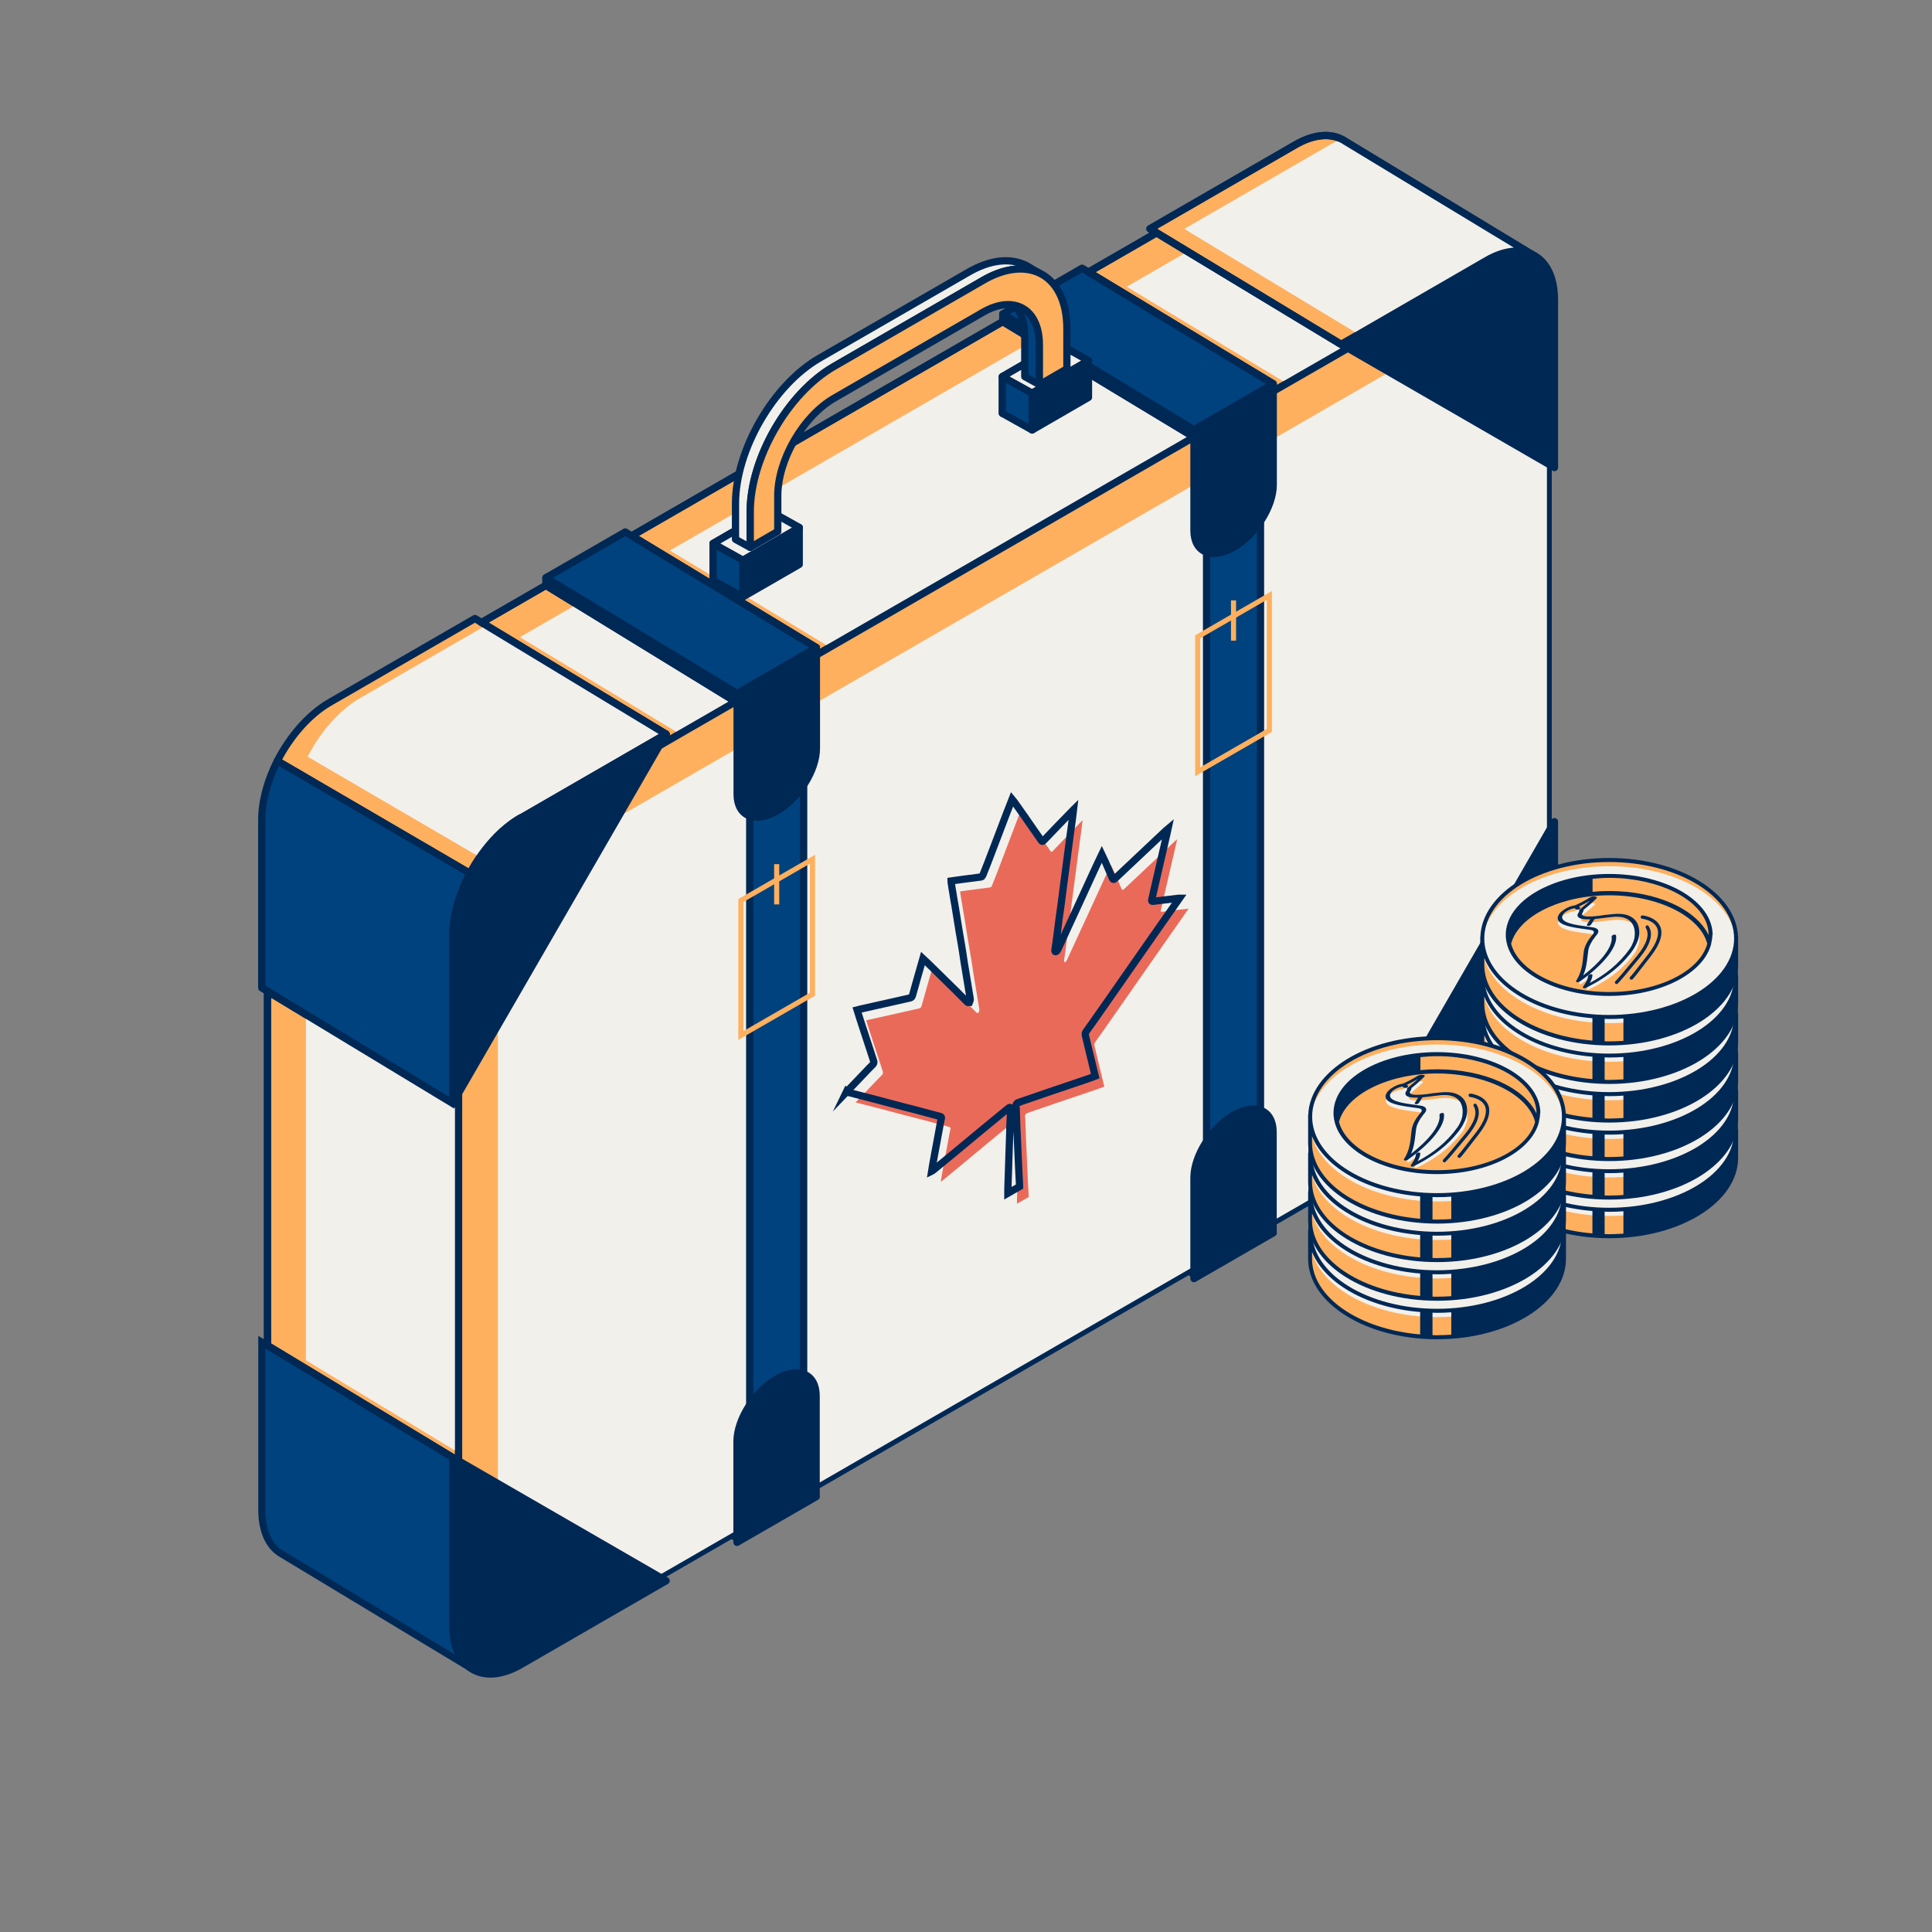 <?xml version="1.0" encoding="UTF-8"?>
<svg id="Layer_1" xmlns="http://www.w3.org/2000/svg" viewBox="0 0 144 144">
  <rect x="0" y="0" width="144" height="144" fill="#808080" stroke="none"/>
  <defs>
    <style>
      .cls-1, .cls-2, .cls-3, .cls-4, .cls-5, .cls-6, .cls-7, .cls-8, .cls-9, .cls-10 {
        stroke: #002855;
      }

      .cls-1, .cls-2, .cls-6, .cls-11, .cls-8, .cls-9 {
        stroke-miterlimit: 10;
      }

      .cls-1, .cls-3, .cls-4, .cls-5, .cls-6, .cls-7, .cls-10 {
        stroke-width: .54px;
      }

      .cls-1, .cls-3, .cls-12, .cls-11, .cls-8 {
        fill: none;
      }

      .cls-13 {
        fill: #ea6a5a;
      }

      .cls-13, .cls-14, .cls-12, .cls-15, .cls-16, .cls-17 {
        stroke-width: 0px;
      }

      .cls-2, .cls-14, .cls-5, .cls-6 {
        fill: #ffb05e;
      }

      .cls-2, .cls-8 {
        stroke-width: .36px;
      }

      .cls-3, .cls-4, .cls-5, .cls-7, .cls-10 {
        stroke-linejoin: round;
      }

      .cls-4, .cls-17 {
        fill: #002855;
      }

      .cls-11 {
        stroke: #ffb05e;
        stroke-width: .38px;
      }

      .cls-15, .cls-10 {
        fill: #f2f0eb;
      }

      .cls-7, .cls-9 {
        fill: #00427e;
      }

      .cls-9 {
        stroke-width: .52px;
      }

      .cls-16 {
        fill: #00142b;
      }
    </style>
  </defs>
  <g>
    <polygon class="cls-5" points="100.46 25.96 95.91 28.58 94.89 29.17 94.89 28.61 81.13 20.28 86.21 17.35 88.52 18.75 99.96 25.67 100.46 25.96" />
    <polygon class="cls-5" points="88.99 32.58 61.86 48.24 60.84 48.83 60.84 48.27 47.08 39.94 74.74 23.97 77.06 25.37 88.99 32.58" />
    <polygon class="cls-5" points="54.83 52.3 50.67 54.7 49.14 55.59 49.64 54.72 49.64 54.72 49.64 54.72 35.89 46.4 40.69 43.63 42.99 45.04 54.83 52.3" />
    <path class="cls-5" d="M49.64,54.72h0s-10.84,6.26-10.84,6.26c-.35.2-.69.44-1.02.71-.25.2-.49.42-.72.65-.47.47-.9.99-1.29,1.55-.26.37-.5.76-.71,1.16-.01.02-.02.03-.03.05l-14.36-8.38c.93-1.82,2.33-3.45,3.89-4.36l10.84-6.26.49.3.35.21,13.41,8.11Z" />
    <path class="cls-15" d="M49.64,54.72h0s-10.84,6.26-10.84,6.26c-.35.2-.69.44-1.02.71-.25.2-.49.42-.72.65-.47.47-.9.99-1.29,1.55l-12.84-7.49c.93-1.82,2.33-3.45,3.89-4.36l9.41-5.43,13.41,8.11Z" />
    <path class="cls-7" d="M35.04,65.1s.02-.03.03-.05c-.05.1-.11.2-.16.3-.72,1.42-1.15,2.97-1.15,4.38v12.52l-10.96-6.63-2.86-1.73-.43-.26v-12.52c0-1.42.44-2.97,1.16-4.4l14.36,8.38Z" />
    <path class="cls-4" d="M37.07,62.33c.23-.23.47-.45.72-.65-.25.2-.49.42-.72.65Z" />
    <path class="cls-4" d="M49.64,54.72l-10.84,6.26c-.35.2-.69.44-1.02.71.33-.27.67-.51,1.02-.71l10.84-6.26Z" />
    <polygon class="cls-6" points="34.18 81.49 34.18 108.89 33.75 108.64 19.51 100.03 19.94 100.28 19.94 73.89 22.8 75.62 33.75 82.25 34.02 81.77 34.18 81.49" />
    <polygon class="cls-15" points="100.46 25.96 95.91 28.58 83.98 21.37 88.52 18.75 99.96 25.67 100.46 25.96" />
    <polygon class="cls-15" points="88.99 32.58 61.86 48.24 49.93 41.03 77.06 25.37 88.99 32.58" />
    <polygon class="cls-15" points="54.83 52.3 50.67 54.7 38.75 47.49 42.99 45.04 54.83 52.3" />
    <polygon class="cls-15" points="34.18 81.87 34.18 108.27 22.36 101.12 22.8 101.37 22.8 75.62 33.75 82.25 34.02 81.77 34.18 81.87" />
    <path class="cls-9" d="M34.99,124.27l-13.94-8.41c-.95-.51-1.54-1.66-1.54-3.31v-12.52l14.24,8.61v12.52c0,1.46.47,2.53,1.23,3.11Z" />
    <path class="cls-16" d="M101.61,24.71v1.51l-.38-.22v27.27l.38-.65v12.52c0,3.22-2.26,7.14-5.05,8.75l-2.61,1.5-4.02,2.32-4.21,2.43.44-.76-5.51,3.18v.7l-4.14,2.39-.6.35-.03.02-.69.4-.45.26v-.7l-14.84,8.57-4.02,2.32-9.28,5.36v.7l-5.91,3.41v-.7l-3.58,2.07-2.15,1.24.44.25-.34.19-.88.51-.43.25v-1.51l.43.25v-27.4l-.16.28-.27.47v-12.52c0-1.41.43-2.95,1.15-4.38.05-.1.11-.2.16-.3.54-1,1.23-1.94,2-2.72.23-.23.47-.45.72-.65.33-.27.67-.5,1.02-.71l10.84-6.26h0l-.5.87,1.53-.88,4.16-2.4-11.84-7.26-2.3-1.41v-.56l5.91-3.41v.56l.48-.27,13.77,8.33v.56l1.02-.59,27.13-15.66-7.86-4.75h0s-.8-.49-.8-.49l-.81-.49-.61-.37-.72-.43h0l-.73-.44s0,0,0,0l-.4-.24-.69-.42-1.63-.98v-.56l.96-.56.1-.06,2.74-1.58,2.1-1.21v.56l.48-.27,13.77,8.32v.56l1.02-.59,4.55-2.63-.5-.29,1.65-.95Z" />
    <path class="cls-16" d="M115.48,61.9l.38-.66v12.52c0,3.22-2.26,7.14-5.05,8.75l-10.84,6.26.44-.76h0s-.81.47-.81.47h0l-4.7,2.71v.7l-5.91,3.41v-.7l-.59.34-27.56,15.91v.7l-5.91,3.41v-.7l-.61.35-1.23.71-3.89,2.25.43.25h0s-10.84,6.26-10.84,6.26c-1,.58-1.93.78-2.71.65-.05,0-.1-.02-.14-.03-.08-.02-.17-.04-.24-.06-.01,0-.02,0-.03-.01-.04-.01-.09-.03-.13-.05-.04-.02-.09-.04-.13-.06-.04-.02-.08-.04-.11-.06-.05-.03-.1-.05-.14-.08-.04-.02-.07-.05-.11-.07-.02-.01-.04-.03-.06-.04-.01,0-.02-.02-.03-.03-.04-.03-.09-.07-.13-.11-.04-.03-.08-.07-.11-.11-.04-.04-.08-.08-.12-.13,0,0-.01-.01-.02-.02-.03-.03-.06-.07-.09-.11-.01-.02-.03-.04-.04-.06-.08-.1-.15-.22-.21-.34-.02-.04-.04-.08-.06-.13,0,0,0-.02-.01-.03-.03-.05-.05-.1-.07-.16-.03-.07-.06-.14-.08-.22,0-.02-.01-.04-.02-.06-.02-.05-.03-.1-.05-.15-.02-.06-.03-.12-.05-.18,0-.03-.02-.06-.02-.1-.03-.13-.05-.27-.07-.41-.01-.08-.02-.16-.03-.24v-.02c0-.07-.01-.14-.01-.21,0-.1,0-.2,0-.31v-12.52l.43.25v-27.4l-.16.28-.27.47v-12.52c0-1.41.43-2.95,1.15-4.38.05-.1.11-.2.16-.3.54-1,1.23-1.94,2-2.72.23-.23.47-.45.72-.65.33-.27.67-.5,1.02-.71l10.84-6.26h0l-.5.87,1.53-.88,4.16-2.4h0l.1-.06v-.56l5.91-3.41v.56l1.02-.59,27.13-15.66v-.56l5.91-3.41v.56l1.02-.59,4.55-2.63-.5-.29,1.65-.95,9.19-5.31c.95-.55,1.83-.76,2.59-.67.09,0,.18.02.27.04.05.01.1.02.15.04.05.01.09.03.14.04.09.03.18.07.27.11.06.03.12.06.19.1.03.02.06.04.09.06.22.14.42.32.59.54.03.03.05.07.08.1,0,0,.01.02.02.03.03.04.05.07.08.11.16.25.29.54.39.86.01.04.02.08.03.12,0,.03.02.07.03.1.01.05.03.1.04.16.02.07.03.14.04.21,0,.05.02.1.02.15.03.26.05.53.05.82v12.52l-.38-.22v27.27Z" />
    <g>
      <path class="cls-2" d="M115.48,23.12v50.35c0,3.22-2.26,7.14-5.05,8.75l-71.19,41.1c-.66.38-1.28.6-1.86.67-1.87.22-3.19-1.12-3.19-3.58v-50.35c0-3.22,2.26-7.14,5.05-8.75L110.42,20.21c2.22-1.28,4.11-.72,4.79,1.19.17.49.27,1.07.27,1.72Z" />
      <path class="cls-15" d="M115.48,23.12v50.35c0,3.22-2.26,7.14-5.05,8.75l-71.19,41.1c-.66.38-1.28.6-1.86.67-.17-.49-.27-1.07-.27-1.73v-50.35c0-3.22,2.26-7.14,5.05-8.75L113.35,22.07c.66-.38,1.28-.6,1.86-.66.17.49.27,1.07.27,1.72Z" />
      <path class="cls-8" d="M115.48,23.12v50.35c0,3.22-2.26,7.14-5.05,8.75l-71.19,41.1c-.66.38-1.28.6-1.86.67-1.87.22-3.19-1.12-3.19-3.58v-50.35c0-3.22,2.26-7.14,5.05-8.75L110.42,20.21c2.22-1.28,4.11-.72,4.79,1.19.17.49.27,1.07.27,1.72Z" />
      <polygon class="cls-7" points="59.9 54.51 55.88 56.83 55.88 110.2 59.9 107.88 59.9 54.51" />
      <path class="cls-4" d="M57.89,60.45h0c-1.63.94-2.95.38-2.95-1.25v-7.52s5.91-3.41,5.91-3.41v7.52c0,1.63-1.32,3.72-2.95,4.66Z" />
      <path class="cls-4" d="M60.84,111.55l-5.91,3.41v-7.52c0-1.63,1.32-3.72,2.95-4.66h0c1.63-.94,2.95-.38,2.95,1.25v7.52Z" />
      <polygon class="cls-7" points="93.95 34.85 89.93 37.17 89.93 90.54 93.95 88.22 93.95 34.85" />
      <path class="cls-4" d="M91.94,40.79h0c-1.63.94-2.95.38-2.95-1.25v-7.52s5.91-3.41,5.91-3.41v7.52c0,1.63-1.32,3.72-2.95,4.66Z" />
      <path class="cls-4" d="M94.9,91.89l-5.91,3.41v-7.52c0-1.63,1.32-3.72,2.95-4.66h0c1.63-.94,2.95-.38,2.95,1.25v7.52Z" />
      <polygon class="cls-11" points="60.56 74.1 55.22 77.18 55.22 67.12 60.56 64.04 60.56 74.1" />
      <line class="cls-11" x1="57.89" y1="64.41" x2="57.89" y2="67.41" />
      <polygon class="cls-11" points="94.61 54.44 89.27 57.52 89.27 47.46 94.61 44.38 94.61 54.44" />
      <line class="cls-11" x1="91.94" y1="44.75" x2="91.94" y2="47.75" />
      <path class="cls-4" d="M115.86,61.24v12.52c0,3.22-2.26,7.14-5.05,8.75l-10.84,6.26,15.89-27.53Z" />
      <path class="cls-4" d="M115.86,22.33v12.52l-15.89-9.18,10.84-6.26c2.79-1.61,5.05-.31,5.05,2.92Z" />
      <path class="cls-4" d="M49.65,117.82l-10.84,6.26c-2.79,1.61-5.05.31-5.05-2.92v-12.52l15.89,9.18Z" />
      <path class="cls-4" d="M38.8,60.97l10.84-6.26-.5.87-3.07,5.32-8.96,15.51-2.93,5.07h0s-.16.28-.16.28l-.27.47v-12.52c0-1.41.43-2.95,1.15-4.38.04-.08.09-.17.13-.25,0-.02.02-.03.03-.05.54-1,1.23-1.94,2-2.72.23-.23.47-.45.72-.65.33-.27.67-.51,1.02-.71Z" />
      <rect class="cls-4" x="49.64" y="54.72" width="0" height="0" />
      <path class="cls-13" d="M63.77,82.15s.03.03.05.03c.53.14,1.07.27,1.6.41.43.11.86.22,1.29.34.46.12.91.24,1.37.36.4.1.8.2,1.2.31.47.12.95.25,1.42.38.16.04.17.04.12.28,0,.02-.01.05-.02.07-.16.88-.33,1.77-.49,2.65-.07.36-.13.72-.19,1.09.04-.02.07-.03.09-.05.52-.43,1.05-.86,1.57-1.29.63-.53,1.27-1.06,1.9-1.58.71-.59,1.42-1.17,2.13-1.75.15-.12.2-.11.2.07-.01.33-.03.66-.05,1-.01.24-.02.49-.02.73-.02.49-.03.98-.05,1.47,0,.21-.02.42-.02.63-.02.5-.03,1-.05,1.5,0,.2-.02.41-.02.61,0,.1,0,.2,0,.31l.87-.5c0-.05,0-.1,0-.14-.02-.31-.03-.62-.05-.93-.02-.36-.03-.72-.05-1.08-.02-.38-.03-.76-.05-1.15-.02-.36-.03-.71-.05-1.06-.02-.49-.03-.99-.05-1.49,0-.05-.01-.09-.02-.13-.02-.11.05-.24.15-.27.25-.09.5-.18.75-.26.48-.17.97-.34,1.45-.5.47-.16.95-.32,1.42-.48.57-.19,1.14-.39,1.71-.58.14-.05.28-.1.43-.16-.14-.56-.27-1.1-.4-1.65-.11-.47-.23-.94-.34-1.42-.01-.05,0-.17.05-.23.15-.23.31-.44.47-.66.49-.7.98-1.4,1.47-2.1.56-.8,1.12-1.61,1.68-2.41.43-.62.87-1.24,1.3-1.86.45-.64.9-1.29,1.35-1.93.23-.33.46-.66.7-1-.03,0-.04,0-.06,0-.64.08-1.28.15-1.92.23-.09.01-.11-.02-.08-.14.16-.71.32-1.43.49-2.14.21-.91.42-1.82.63-2.73.03-.13.06-.26.09-.4-.06.05-.1.09-.15.13-.63.59-1.25,1.18-1.88,1.77-.63.6-1.27,1.19-1.9,1.79-.1.1-.16.12-.21.02-.18-.42-.36-.83-.54-1.25-.08-.18-.17-.36-.26-.55-.15.31-.28.6-.42.89-.44.96-.88,1.92-1.32,2.87-.51,1.11-1.03,2.23-1.54,3.34-.03.06-.09.14-.14.15-.08.03-.08-.05-.07-.14.06-.38.11-.76.16-1.14.05-.39.1-.79.15-1.18.05-.38.11-.76.16-1.14.05-.39.1-.79.15-1.18.06-.46.12-.91.18-1.37.05-.38.1-.76.15-1.14.06-.46.12-.91.18-1.37.05-.38.11-.77.16-1.16.03-.25.06-.5.09-.75-.03.03-.04.03-.05.04-.72.74-1.44,1.48-2.15,2.23-.09.1-.14.1-.18.04-.21-.29-.41-.58-.61-.87-.22-.31-.44-.63-.65-.94-.26-.37-.51-.73-.77-1.09-.05-.07-.1-.14-.16-.21-.14.36-.27.69-.4,1.02-.22.57-.43,1.14-.65,1.71-.26.69-.53,1.38-.79,2.07-.11.29-.23.59-.35.88-.02.05-.08.12-.11.12-.51.07-1.02.13-1.53.2-.24.03-.48.06-.73.1,0,.06.02.11.02.15.04.27.08.53.13.8.05.32.1.63.16.95.05.31.1.62.15.93.05.31.1.62.15.93.06.35.12.7.18,1.05.07.41.13.82.19,1.23.06.36.12.73.18,1.09.06.36.12.73.18,1.09.03.2.07.4.1.61,0,.05-.04.14-.07.22-.05,0-.11.03-.13,0-.27-.26-.53-.53-.79-.79-.36-.36-.72-.71-1.09-1.07-.37-.36-.74-.73-1.11-1.09-.11-.11-.22-.21-.34-.32-.02.07-.04.13-.05.18-.24.85-.49,1.69-.72,2.54-.04.14-.08.2-.19.22-.45.1-.91.21-1.37.31-.76.17-1.52.34-2.28.51-.1.02-.19.04-.3.07.08.26.15.49.23.73.25.78.51,1.55.76,2.32.08.26.17.51.25.77.03.09.02.18-.09.28-.08.08-.16.16-.24.24-.57.6-1.14,1.19-1.72,1.8Z" />
      <path class="cls-1" d="M63.09,81.37s.03.03.05.03c.53.14,1.07.27,1.6.41.43.11.86.22,1.29.34.46.12.91.24,1.37.36.4.1.8.2,1.2.31.47.12.95.25,1.42.38.16.04.17.04.12.28,0,.02-.01.05-.02.07-.16.88-.33,1.77-.49,2.65-.07.36-.13.72-.19,1.09.04-.02.07-.03.09-.05.52-.43,1.05-.86,1.57-1.29.63-.53,1.27-1.06,1.9-1.58.71-.59,1.42-1.17,2.13-1.75.15-.12.2-.11.2.07-.01.33-.03.66-.05,1-.01.24-.02.49-.02.73-.02.49-.03.98-.05,1.47,0,.21-.02.42-.02.63-.02.5-.03,1-.05,1.5,0,.2-.02.41-.02.61,0,.1,0,.2,0,.31l.87-.5c0-.05,0-.1,0-.14-.02-.31-.03-.62-.05-.93-.02-.36-.03-.72-.05-1.08-.02-.38-.03-.76-.05-1.15-.02-.36-.03-.71-.05-1.06-.02-.49-.03-.99-.05-1.49,0-.05-.01-.09-.02-.13-.02-.11.05-.24.15-.27.25-.09.5-.18.75-.26.48-.17.97-.34,1.45-.5.47-.16.95-.32,1.42-.48.57-.19,1.14-.39,1.71-.58.14-.05.28-.1.43-.16-.14-.56-.27-1.1-.4-1.65-.11-.47-.23-.94-.34-1.42-.01-.05,0-.17.05-.23.15-.23.31-.44.47-.66.49-.7.98-1.4,1.47-2.1.56-.8,1.12-1.61,1.68-2.41.43-.62.87-1.24,1.3-1.86.45-.64.9-1.29,1.35-1.93.23-.33.46-.66.7-1-.03,0-.04,0-.06,0-.64.08-1.28.15-1.92.23-.09.01-.11-.02-.08-.14.16-.71.32-1.43.49-2.14.21-.91.42-1.82.63-2.73.03-.13.06-.26.09-.4-.06.05-.1.09-.15.13-.63.59-1.25,1.18-1.88,1.77-.63.6-1.27,1.19-1.9,1.79-.1.1-.16.12-.21.02-.18-.42-.36-.83-.54-1.25-.08-.18-.17-.36-.26-.55-.15.31-.28.6-.42.89-.44.96-.88,1.92-1.32,2.87-.51,1.11-1.03,2.23-1.54,3.34-.03.06-.09.14-.14.15-.08.03-.08-.05-.07-.14.06-.38.11-.76.16-1.14.05-.39.1-.79.15-1.18.05-.38.11-.76.16-1.14.05-.39.1-.79.15-1.18.06-.46.12-.91.18-1.37.05-.38.1-.76.15-1.14.06-.46.12-.91.18-1.37.05-.38.11-.77.16-1.16.03-.25.06-.5.09-.75-.03.03-.04.03-.05.04-.72.74-1.44,1.48-2.15,2.23-.09.1-.14.1-.18.04-.21-.29-.41-.58-.61-.87-.22-.31-.44-.63-.65-.94-.26-.37-.51-.73-.77-1.09-.05-.07-.1-.14-.16-.21-.14.36-.27.69-.4,1.02-.22.57-.43,1.14-.65,1.71-.26.69-.53,1.38-.79,2.07-.11.29-.23.59-.35.88-.02.05-.08.12-.11.12-.51.07-1.02.13-1.53.2-.24.03-.48.06-.73.1,0,.06.02.11.02.15.04.27.08.53.13.8.05.32.1.63.16.95.05.31.1.62.15.93.05.31.1.62.15.93.06.35.12.7.18,1.05.07.41.13.82.19,1.23.06.36.12.73.18,1.09.06.36.12.73.18,1.09.03.2.07.4.1.61,0,.05-.04.14-.07.22-.05,0-.11.03-.13,0-.27-.26-.53-.53-.79-.79-.36-.36-.72-.71-1.09-1.07-.37-.36-.74-.73-1.11-1.09-.11-.11-.22-.21-.34-.32-.02.07-.04.13-.05.18-.24.85-.49,1.69-.72,2.54-.04.14-.08.2-.19.22-.45.1-.91.21-1.37.31-.76.17-1.52.34-2.28.51-.1.02-.19.04-.3.07.08.26.15.49.23.73.25.78.51,1.55.76,2.32.08.26.17.51.25.77.03.09.02.18-.09.28-.08.08-.16.16-.24.24-.57.6-1.14,1.19-1.72,1.8Z" />
    </g>
    <polygon class="cls-4" points="54.94 51.68 54.94 52.36 54.84 52.3 54.83 52.3 40.69 43.63 40.69 43.06 54.94 51.68" />
    <polygon class="cls-7" points="60.84 48.27 54.94 51.68 40.69 43.06 46.6 39.65 47.08 39.94 60.84 48.27" />
    <polygon class="cls-4" points="88.99 32.02 88.99 32.58 74.74 23.97 74.74 23.4 88.99 32.02" />
    <polygon class="cls-7" points="94.9 28.61 88.99 32.02 74.74 23.4 80.65 19.99 81.13 20.28 94.9 28.61" />
    <line class="cls-12" x1="86.21" y1="17.35" x2="85.72" y2="17.05" />
    <path class="cls-5" d="M114.21,18.97c-.9-.43-2.1-.32-3.41.44l-9.19,5.31-.34.2-1.31.75-13.76-8.32h.01s-.5-.3-.5-.3l10.84-6.26c1.33-.77,2.54-.87,3.44-.42.09.04.18.09.26.15l13.95,8.45Z" />
    <path class="cls-15" d="M114.21,18.97c-.9-.43-2.1-.32-3.41.44l-9.19,5.31-.34.2-12.51-7.56h.01s-.5-.3-.5-.3l10.84-6.26c.3-.17.6-.32.89-.42.09.04.18.09.26.15l13.95,8.45Z" />
    <path class="cls-3" d="M114.21,18.97c-.9-.43-2.1-.32-3.41.44l-9.19,5.31-.34.2-1.31.75-13.76-8.32h.01s-.5-.3-.5-.3l10.84-6.26c1.33-.77,2.54-.87,3.44-.42.09.04.18.09.26.15l13.95,8.45Z" />
    <polygon class="cls-17" points="54.94 114.96 54.33 114.61 54.94 114.26 54.94 114.96" />
    <polygon class="cls-17" points="88.99 95.3 88.4 94.94 88.99 94.6 88.99 95.3" />
    <polygon class="cls-17" points="99.96 88.77 99.59 88.48 100.4 88.01 99.96 88.77" />
    <polygon class="cls-17" points="115.86 61.24 115.48 60.99 115.48 61.9 115.86 61.24" />
    <polygon class="cls-3" points="100.46 25.96 95.91 28.58 94.89 29.17 94.89 28.61 81.13 20.28 86.21 17.35 88.52 18.75 99.96 25.67 100.46 25.96" />
    <polygon class="cls-3" points="88.99 32.58 61.86 48.24 60.84 48.83 60.84 48.27 47.08 39.94 74.74 23.97 77.06 25.37 88.99 32.58" />
    <polygon class="cls-3" points="54.83 52.3 50.67 54.7 49.14 55.59 49.64 54.72 49.64 54.72 49.64 54.72 35.89 46.4 40.69 43.63 42.99 45.04 54.83 52.3" />
    <polygon class="cls-1" points="34.18 81.49 34.18 108.89 33.75 108.64 19.51 100.03 19.94 100.28 19.94 73.89 22.8 75.62 33.75 82.25 34.02 81.77 34.18 81.49" />
    <g>
      <polygon class="cls-4" points="57.35 40.83 53.15 43.25 53.15 40.51 57.35 38.08 57.35 40.83" />
      <polygon class="cls-4" points="78.91 28.38 74.71 30.81 74.71 28.07 78.91 25.64 78.91 28.38" />
      <polygon class="cls-4" points="59.57 42.07 55.37 44.49 55.37 41.75 59.57 39.32 59.57 42.07" />
      <polygon class="cls-3" points="59.57 39.32 57.35 38.08 53.15 40.51 55.37 41.75 59.57 39.32" />
      <polygon class="cls-7" points="53.15 43.25 55.37 44.49 55.37 41.75 53.15 40.51 53.15 43.25" />
      <polygon class="cls-7" points="74.71 28.07 76.93 29.3 76.93 32.05 74.71 30.81 74.71 28.07" />
      <polygon class="cls-10" points="78.91 25.64 74.71 28.07 76.93 29.3 81.13 26.88 78.91 25.64" />
      <polygon class="cls-10" points="57.35 38.08 53.15 40.51 55.37 41.75 59.57 39.32 57.35 38.08" />
      <polygon class="cls-4" points="81.13 29.62 76.93 32.05 76.93 29.3 81.13 26.88 81.13 29.62" />
      <g>
        <path class="cls-10" d="M77.46,20.35c-.12-.06-.25-.11-.39-.15-1.05-.33-2.38-.13-3.81.7l-11.1,6.41c-3.45,1.99-6.25,6.85-6.25,10.83v2.66h0s-1.09-.6-1.09-.6v-2.67c0-3.98,2.81-8.84,6.25-10.83l11.11-6.41c1.61-.93,3.07-1.07,4.18-.56h0s.38.21.38.21h0l.72.41Z" />
        <path class="cls-7" d="M76.74,19.94l-.38-.21c.13.06.26.13.38.21Z" />
        <path class="cls-7" d="M77.47,25.69v2.98h0s-1.09-.6-1.09-.6v-2.99c0-1.03-.28-1.83-.76-2.34,1.12.23,1.85,1.28,1.85,2.95Z" />
      </g>
      <path class="cls-5" d="M79.52,24.51v2.98l-1.09.63-.96.56v-2.98c0-1.67-.73-2.72-1.85-2.95-.67-.14-1.48.02-2.35.52l-11.1,6.41c-2.32,1.34-4.2,4.6-4.2,7.27v2.66l-1.09.63-.96.56v-2.66c0-3.98,2.8-8.84,6.25-10.83l11.1-6.41c1.43-.83,2.75-1.03,3.81-.7.13.04.26.09.39.15h0c1.26.6,2.05,2.04,2.05,4.16Z" />
      <line class="cls-3" x1="77.47" y1="20.35" x2="77.46" y2="20.35" />
    </g>
  </g>
  <g>
    <g>
      <g id="Loonie">
        <path id="Gold" class="cls-14" d="M119.94,78.47c-5.23,0-9.46,2.62-9.46,5.85v1.97c0,3.23,4.24,5.85,9.46,5.85s9.46-2.62,9.46-5.85v-1.97c0-3.23-4.24-5.85-9.46-5.85Z" />
        <g id="Light">
          <path class="cls-15" d="M119.94,78.93c-5.23,0-9.46,2.62-9.46,5.85s4.24,5.85,9.46,5.85,9.46-2.62,9.46-5.85-4.24-5.85-9.46-5.85ZM119.94,88.45c-4.17,0-7.56-1.97-7.56-4.4s3.38-4.4,7.56-4.4,7.56,1.97,7.56,4.4-3.38,4.4-7.56,4.4Z" />
          <path class="cls-15" d="M118.65,81.66c-.08,0-.2.05-.26.09-.15.09-.31.18-.49.27-.17.09-.35.17-.54.26-.27.04-.55.13-.77.27-.22.13-.38.29-.44.46-.21.62,1.13.8,2.03.92.16.02.3.04.43.06.14.02.24.07.27.13.03.06.02.13-.06.22-.08.1-.19.22-.29.38-.1.16-.2.34-.28.55-.06.17-.08.4-.09.66-.03.5-.07,1.12-.46,1.72-.02.04,0,.07.06.07.04,0,.09-.01.12-.03.25-.17.49-.35.72-.53,0,.16-.04.41-.09.51-.07.14-.16.28-.25.41-.02.03,0,.07.06.07.04,0,.07,0,.1-.02.82-.4,1.49-.81,2.05-1.27.52-.42.95-.88,1.31-1.37,0,0,0,0,.01,0,.2-.24.36-.74.39-.89.03-.18.03-.36,0-.55-.06-.38-.26-.72-.65-.92-.47-.25-1.03-.23-1.74-.14-.46.06-1.9.27-1.95-.07,0-.04.02-.08.04-.12.04-.06.08-.12.06-.21.17-.13.34-.27.49-.4.16-.14.32-.28.45-.41.03-.03.02-.06-.02-.08-.06-.02-.13-.03-.21-.02Z" />
        </g>
        <g id="Blue">
          <path id="Inner_Lines" class="cls-17" d="M127.65,84.05h0c0-1.25-.86-2.39-2.26-3.22-1.4-.82-3.32-1.33-5.45-1.33s-4.05.51-5.45,1.33c-1.4.82-2.26,1.96-2.26,3.22h0c0,.12.01.24.03.36.01.1.03.19.06.29,0,0,0,.02,0,.02h0c.56,2.19,3.76,3.87,7.61,3.87s7.05-1.68,7.61-3.87h0s0-.02,0-.03c.02-.09.04-.19.06-.29.02-.13.03-.25.03-.36ZM121.43,79.89c3.37.4,5.92,2.11,5.92,4.16,0,0,0,.02,0,.02-.93-1.94-3.9-3.29-7.4-3.29-.43,0-.85.02-1.25.06v-.97c.41-.04.83-.07,1.25-.07.51,0,1.01.03,1.49.09ZM119.94,88.3c-3.7,0-6.77-1.57-7.31-3.6.55-2.06,3.68-3.61,7.31-3.61s6.77,1.55,7.31,3.61c-.55,2.04-3.61,3.6-7.31,3.6Z" />
          <path id="Outer_Lines" class="cls-17" d="M129.54,84.17c-.13-3.24-4.38-5.85-9.6-5.85s-9.47,2.61-9.6,5.85h-.01v2.12c0,3.31,4.31,6,9.61,6s9.61-2.69,9.61-6v-2.12h-.01ZM119.94,78.62c5.13,0,9.31,2.56,9.31,5.7s-4.18,5.7-9.31,5.7-9.31-2.56-9.31-5.7,4.18-5.7,9.31-5.7ZM110.63,86.29v-.51c.95,2.35,4.13,4.16,8.06,4.48v1.67c-4.54-.38-8.06-2.76-8.06-5.64ZM119.6,91.98v-1.67c.11,0,.22.01.34.01.36,0,.71-.01,1.06-.04v1.67c-.35.02-.7.04-1.06.04-.11,0-.22,0-.34-.01Z" />
          <g id="Loon">
            <path class="cls-17" d="M118.74,81.19h0c-.09.01-.22.05-.3.11-.14.09-.3.18-.49.28-.16.08-.33.17-.53.26-.28.04-.57.15-.8.3-.25.15-.42.33-.49.51-.25.67,1.11.85,2,.97.17.02.3.04.42.06.13.02.21.06.24.12.03.05,0,.13-.06.2-.08.09-.19.23-.31.4-.13.19-.23.39-.3.59-.07.18-.09.42-.12.7-.05.52-.12,1.16-.52,1.78-.04.06,0,.1.08.11.06,0,.13-.02.18-.05.86-.6,1.6-1.27,2.08-1.88.48-.61.7-1.15.63-1.56,0-.05-.08-.07-.17-.05-.05.01-.09.03-.12.06-.03.03-.04.05-.04.08.06.38-.14.87-.59,1.44-.37.47-.9.97-1.53,1.46.23-.52.28-1.03.33-1.45.03-.26.05-.49.11-.66.07-.19.17-.37.28-.55.11-.16.22-.29.29-.37.12-.14.15-.26.1-.36-.05-.1-.18-.17-.38-.2-.11-.02-.26-.04-.43-.06-.81-.11-2.04-.27-1.85-.8.05-.13.17-.26.35-.36.16-.1.36-.17.55-.21l.14.1s.15.02.22-.02c.04-.02.06-.05.07-.08.01-.03,0-.05-.02-.07l-.08-.05c.15-.07.29-.14.42-.21.15-.08.29-.16.41-.23-.07.07-.15.14-.23.21-.17.14-.34.29-.53.44-.04.03-.06.06-.05.09.02.06-.01.11-.05.16-.04.06-.08.12-.07.2.02.22.34.31.95.29l-.24.38c-.04.06,0,.1.08.11.04,0,.09,0,.13-.03.04-.02.07-.04.09-.07l.26-.41c.32-.03.65-.08.9-.11.66-.09,1.14-.11,1.54.11.32.18.5.47.55.88.02.18.01.36-.02.54-.02.1-.1.43-.35.8-.4.56-.85,1.04-1.38,1.48-.47.39-1,.74-1.61,1.07.03-.05.06-.1.08-.15.09-.17.13-.32.13-.44,0-.05-.07-.08-.16-.06-.05,0-.09.03-.12.06-.03.03-.05.05-.05.08,0,.1-.04.22-.11.37-.08.15-.18.29-.26.42-.04.06,0,.11.08.11.05,0,.11-.01.15-.04.83-.41,1.52-.85,2.11-1.34.4-.33.75-.68,1.07-1.07.1-.12.19-.22.32-.42.26-.39.39-.76.42-.92.04-.19.05-.39.03-.58-.05-.45-.26-.77-.62-.97-.47-.26-1.02-.24-1.76-.14h-.07c-.49.08-1.78.27-1.81-.04,0-.03.02-.07.04-.11.04-.06.08-.13.08-.22.17-.14.34-.27.49-.41.17-.15.33-.3.47-.44.05-.05.04-.1-.02-.12-.07-.02-.15-.03-.23-.02Z" />
            <g id="Water">
              <path class="cls-17" d="M121.59,87.38s-.06-.01-.09-.03c-.05-.05-.05-.12,0-.17.12-.13.28-.31,1.35-1.7.64-.83.86-1.49.66-1.96-.25-.58-1.1-.68-1.11-.68-.07,0-.12-.07-.11-.14,0-.07.06-.11.14-.11.04,0,1,.12,1.31.82.24.55.01,1.3-.69,2.21-1.1,1.43-1.23,1.58-1.36,1.72-.02.03-.06.04-.09.04Z" />
              <path class="cls-17" d="M120.49,87.72s-.06-.01-.09-.04c-.05-.05-.05-.13,0-.17.19-.19.74-.83,1.62-1.9.73-.89.95-1.6.65-2.08-.04-.06-.02-.13.04-.17.06-.04.14-.02.17.04.37.58.14,1.37-.67,2.36-.91,1.1-1.44,1.73-1.64,1.92-.02.02-.06.04-.09.04Z" />
            </g>
          </g>
        </g>
      </g>
      <g id="Loonie-2">
        <path id="Gold-2" class="cls-14" d="M119.94,75.59c-5.23,0-9.46,2.62-9.46,5.85v1.97c0,3.23,4.24,5.85,9.46,5.85s9.46-2.62,9.46-5.85v-1.97c0-3.23-4.24-5.85-9.46-5.85Z" />
        <g id="Light-2">
          <path class="cls-15" d="M119.94,76.06c-5.23,0-9.46,2.62-9.46,5.85s4.24,5.85,9.46,5.85,9.46-2.62,9.46-5.85-4.24-5.85-9.46-5.85ZM119.94,85.58c-4.17,0-7.56-1.97-7.56-4.4s3.38-4.4,7.56-4.4,7.56,1.97,7.56,4.4-3.38,4.4-7.56,4.4Z" />
          <path class="cls-15" d="M118.65,78.78c-.08,0-.2.05-.26.09-.15.09-.31.18-.49.27-.17.09-.35.17-.54.26-.27.04-.55.13-.77.27-.22.13-.38.29-.44.46-.21.62,1.13.8,2.03.92.16.02.3.04.43.06.14.02.24.07.27.13.03.06.02.13-.06.22-.08.1-.19.22-.29.38-.1.16-.2.34-.28.55-.06.17-.08.4-.09.66-.03.5-.07,1.12-.46,1.72-.02.04,0,.07.06.07.04,0,.09-.01.12-.03.25-.17.49-.35.72-.53,0,.16-.04.41-.09.51-.07.14-.16.28-.25.41-.02.03,0,.07.06.07.04,0,.07,0,.1-.02.82-.4,1.49-.81,2.05-1.27.52-.42.95-.88,1.31-1.37,0,0,0,0,.01,0,.2-.24.36-.74.39-.89.03-.18.03-.36,0-.55-.06-.38-.26-.72-.65-.92-.47-.25-1.03-.23-1.74-.14-.46.06-1.9.27-1.95-.07,0-.04.02-.08.04-.12.04-.06.08-.12.06-.21.17-.13.34-.27.49-.4.16-.14.32-.28.45-.41.03-.03.02-.06-.02-.08-.06-.02-.13-.03-.21-.02Z" />
        </g>
        <g id="Blue-2">
          <path id="Inner_Lines-2" class="cls-17" d="M127.65,81.18h0c0-1.25-.86-2.39-2.26-3.22-1.4-.82-3.32-1.33-5.45-1.33s-4.05.51-5.45,1.33c-1.4.82-2.26,1.96-2.26,3.22h0c0,.12.01.24.03.36.01.1.03.19.06.29,0,0,0,.02,0,.02h0c.56,2.19,3.76,3.87,7.61,3.87s7.05-1.68,7.61-3.87h0s0-.02,0-.03c.02-.09.04-.19.06-.29.02-.13.03-.25.03-.36ZM121.43,77.02c3.37.4,5.92,2.11,5.92,4.16,0,0,0,.02,0,.02-.93-1.94-3.9-3.29-7.4-3.29-.43,0-.85.02-1.25.06v-.97c.41-.04.83-.07,1.25-.07.51,0,1.01.03,1.49.09ZM119.94,85.43c-3.7,0-6.77-1.57-7.31-3.6.55-2.06,3.68-3.61,7.31-3.61s6.77,1.55,7.31,3.61c-.55,2.04-3.61,3.6-7.31,3.6Z" />
          <path id="Outer_Lines-2" class="cls-17" d="M129.54,81.29c-.13-3.24-4.38-5.85-9.6-5.85s-9.47,2.61-9.6,5.85h-.01v2.12c0,3.31,4.31,6,9.61,6s9.61-2.69,9.61-6v-2.12h-.01ZM119.94,75.75c5.13,0,9.31,2.56,9.31,5.7s-4.18,5.7-9.31,5.7-9.31-2.56-9.31-5.7,4.18-5.7,9.31-5.7ZM110.63,83.41v-.51c.95,2.35,4.13,4.16,8.06,4.48v1.67c-4.54-.38-8.06-2.76-8.06-5.64ZM119.6,89.1v-1.67c.11,0,.22.01.34.01.36,0,.71-.01,1.06-.04v1.67c-.35.02-.7.04-1.06.04-.11,0-.22,0-.34-.01Z" />
          <g id="Loon-2">
            <path class="cls-17" d="M118.74,78.32h0c-.09.01-.22.05-.3.11-.14.09-.3.18-.49.28-.16.08-.33.17-.53.26-.28.04-.57.15-.8.3-.25.15-.42.33-.49.51-.25.67,1.11.85,2,.97.17.02.3.04.42.06.13.02.21.06.24.12.03.05,0,.13-.06.2-.08.09-.19.23-.31.4-.13.19-.23.39-.3.59-.07.18-.09.42-.12.7-.05.52-.12,1.16-.52,1.78-.04.06,0,.1.08.11.06,0,.13-.02.18-.05.86-.6,1.6-1.27,2.08-1.88.48-.61.7-1.15.63-1.56,0-.05-.08-.07-.17-.05-.05.01-.09.03-.12.06-.03.03-.04.05-.04.08.06.38-.14.87-.59,1.44-.37.47-.9.97-1.53,1.46.23-.52.28-1.03.33-1.45.03-.26.05-.49.11-.66.07-.19.17-.37.28-.55.11-.16.22-.29.29-.37.12-.14.15-.26.1-.36-.05-.1-.18-.17-.38-.2-.11-.02-.26-.04-.43-.06-.81-.11-2.04-.27-1.85-.8.05-.13.17-.26.35-.36.16-.1.36-.17.55-.21l.14.1s.15.02.22-.02c.04-.02.06-.05.07-.08.01-.03,0-.05-.02-.07l-.08-.05c.15-.07.29-.14.42-.21.15-.08.29-.16.41-.23-.07.07-.15.14-.23.21-.17.14-.34.29-.53.44-.04.03-.06.06-.05.09.02.06-.01.11-.05.16-.04.06-.08.12-.07.2.02.22.34.31.95.29l-.24.38c-.04.06,0,.1.08.11.04,0,.09,0,.13-.03.04-.02.07-.04.09-.07l.26-.41c.32-.03.65-.08.9-.11.66-.09,1.14-.11,1.54.11.32.18.5.47.55.88.02.18.01.36-.02.54-.02.1-.1.43-.35.8-.4.56-.85,1.04-1.38,1.48-.47.39-1,.74-1.61,1.07.03-.05.06-.1.08-.15.09-.17.13-.32.13-.44,0-.05-.07-.08-.16-.06-.05,0-.09.03-.12.06-.03.03-.05.05-.05.08,0,.1-.04.22-.11.37-.08.15-.18.29-.26.42-.04.06,0,.11.08.11.05,0,.11-.01.15-.04.83-.41,1.52-.85,2.11-1.34.4-.33.75-.68,1.07-1.07.1-.12.19-.22.32-.42.26-.39.39-.76.42-.92.04-.19.05-.39.03-.58-.05-.45-.26-.77-.62-.97-.47-.26-1.02-.24-1.76-.14h-.07c-.49.08-1.78.27-1.81-.04,0-.03.02-.07.04-.11.04-.06.08-.13.08-.22.17-.14.34-.27.49-.41.17-.15.33-.3.47-.44.05-.05.04-.1-.02-.12-.07-.02-.15-.03-.23-.02Z" />
            <g id="Water-2">
              <path class="cls-17" d="M121.59,84.51s-.06-.01-.09-.03c-.05-.05-.05-.12,0-.17.12-.13.28-.31,1.35-1.7.64-.83.86-1.49.66-1.96-.25-.58-1.1-.68-1.11-.68-.07,0-.12-.07-.11-.14,0-.07.06-.11.14-.11.04,0,1,.12,1.31.82.24.55.01,1.3-.69,2.21-1.1,1.43-1.23,1.58-1.36,1.72-.02.03-.06.04-.09.04Z" />
              <path class="cls-17" d="M120.49,84.85s-.06-.01-.09-.04c-.05-.05-.05-.13,0-.17.19-.19.74-.83,1.62-1.9.73-.89.95-1.6.65-2.08-.04-.06-.02-.13.04-.17.06-.04.14-.02.17.04.37.58.14,1.37-.67,2.36-.91,1.1-1.44,1.73-1.64,1.92-.02.02-.06.04-.09.04Z" />
            </g>
          </g>
        </g>
      </g>
      <g id="Loonie-3">
        <path id="Gold-3" class="cls-14" d="M119.94,72.72c-5.23,0-9.46,2.62-9.46,5.85v1.97c0,3.23,4.24,5.85,9.46,5.85s9.46-2.62,9.46-5.85v-1.97c0-3.23-4.24-5.85-9.46-5.85Z" />
        <g id="Light-3">
          <path class="cls-15" d="M119.94,73.19c-5.23,0-9.46,2.62-9.46,5.85s4.24,5.85,9.46,5.85,9.46-2.62,9.46-5.85-4.24-5.85-9.46-5.85ZM119.94,82.71c-4.17,0-7.56-1.97-7.56-4.4s3.38-4.4,7.56-4.4,7.56,1.97,7.56,4.4-3.38,4.4-7.56,4.4Z" />
          <path class="cls-15" d="M118.65,75.91c-.08,0-.2.05-.26.09-.15.09-.31.18-.49.27-.17.09-.35.17-.54.26-.27.04-.55.13-.77.27-.22.13-.38.29-.44.46-.21.62,1.13.8,2.03.92.16.02.3.04.43.06.14.02.24.07.27.13.03.06.02.13-.06.22-.08.1-.19.22-.29.38-.1.16-.2.34-.28.55-.06.17-.08.4-.09.66-.03.5-.07,1.12-.46,1.72-.02.04,0,.07.06.07.04,0,.09-.01.12-.03.25-.17.49-.35.72-.53,0,.16-.04.41-.09.51-.07.14-.16.28-.25.41-.02.03,0,.07.06.07.04,0,.07,0,.1-.02.82-.4,1.49-.81,2.05-1.27.52-.42.95-.88,1.31-1.37,0,0,0,0,.01,0,.2-.24.36-.74.39-.89.03-.18.03-.36,0-.55-.06-.38-.26-.72-.65-.92-.47-.25-1.03-.23-1.74-.14-.46.06-1.9.27-1.95-.07,0-.04.02-.08.04-.12.04-.06.08-.12.06-.21.17-.13.34-.27.49-.4.16-.14.32-.28.45-.41.03-.03.02-.06-.02-.08-.06-.02-.13-.03-.21-.02Z" />
        </g>
        <g id="Blue-3">
          <path id="Inner_Lines-3" class="cls-17" d="M127.65,78.31h0c0-1.25-.86-2.39-2.26-3.22-1.4-.82-3.32-1.33-5.45-1.33s-4.05.51-5.45,1.33c-1.4.82-2.26,1.96-2.26,3.22h0c0,.12.01.24.03.36.01.1.03.19.06.29,0,0,0,.02,0,.02h0c.56,2.19,3.76,3.87,7.61,3.87s7.05-1.68,7.61-3.87h0s0-.02,0-.03c.02-.09.04-.19.06-.29.02-.13.03-.25.03-.36ZM121.43,74.14c3.37.4,5.92,2.11,5.92,4.16,0,0,0,.02,0,.02-.93-1.94-3.9-3.29-7.4-3.29-.43,0-.85.02-1.25.06v-.97c.41-.04.83-.07,1.25-.07.51,0,1.01.03,1.49.09ZM119.94,82.56c-3.7,0-6.77-1.57-7.31-3.6.55-2.06,3.68-3.61,7.31-3.61s6.77,1.55,7.31,3.61c-.55,2.04-3.61,3.6-7.31,3.6Z" />
          <path id="Outer_Lines-3" class="cls-17" d="M129.54,78.42c-.13-3.24-4.38-5.85-9.6-5.85s-9.47,2.61-9.6,5.85h-.01v2.12c0,3.31,4.31,6,9.61,6s9.61-2.69,9.61-6v-2.12h-.01ZM119.94,72.87c5.13,0,9.31,2.56,9.31,5.7s-4.18,5.7-9.31,5.7-9.31-2.56-9.31-5.7,4.18-5.7,9.31-5.7ZM110.63,80.54v-.51c.95,2.35,4.13,4.16,8.06,4.48v1.67c-4.54-.38-8.06-2.76-8.06-5.64ZM119.6,86.23v-1.67c.11,0,.22.01.34.01.36,0,.71-.01,1.06-.04v1.67c-.35.02-.7.04-1.06.04-.11,0-.22,0-.34-.01Z" />
          <g id="Loon-3">
            <path class="cls-17" d="M118.74,75.44h0c-.09.01-.22.05-.3.11-.14.09-.3.18-.49.28-.16.08-.33.17-.53.26-.28.04-.57.15-.8.3-.25.15-.42.33-.49.51-.25.67,1.11.85,2,.97.17.02.3.04.42.06.13.02.21.06.24.12.03.05,0,.13-.06.2-.08.09-.19.23-.31.4-.13.19-.23.39-.3.59-.07.18-.09.42-.12.7-.05.52-.12,1.16-.52,1.78-.04.06,0,.1.08.11.06,0,.13-.02.18-.05.86-.6,1.6-1.27,2.08-1.88.48-.61.7-1.15.63-1.56,0-.05-.08-.07-.17-.05-.05.01-.09.03-.12.06-.03.03-.04.05-.04.08.06.38-.14.87-.59,1.44-.37.47-.9.97-1.53,1.46.23-.52.28-1.03.33-1.45.03-.26.05-.49.11-.66.07-.19.17-.37.28-.55.11-.16.22-.29.29-.37.12-.14.15-.26.1-.36-.05-.1-.18-.17-.38-.2-.11-.02-.26-.04-.43-.06-.81-.11-2.04-.27-1.85-.8.05-.13.17-.26.35-.36.16-.1.36-.17.55-.21l.14.1s.15.02.22-.02c.04-.02.06-.05.07-.08.01-.03,0-.05-.02-.07l-.08-.05c.15-.07.29-.14.42-.21.15-.08.29-.16.41-.23-.07.07-.15.14-.23.21-.17.14-.34.29-.53.44-.04.03-.06.06-.05.09.02.06-.01.11-.05.16-.04.06-.08.12-.07.2.02.22.34.31.95.29l-.24.38c-.04.06,0,.1.08.11.04,0,.09,0,.13-.03.04-.02.07-.04.09-.07l.26-.41c.32-.03.65-.08.9-.11.66-.09,1.14-.11,1.54.11.32.18.5.47.55.88.02.18.01.36-.02.54-.02.1-.1.43-.35.8-.4.56-.85,1.04-1.38,1.48-.47.39-1,.74-1.61,1.07.03-.05.06-.1.08-.15.09-.17.13-.32.13-.44,0-.05-.07-.08-.16-.06-.05,0-.09.03-.12.06-.03.03-.05.05-.05.08,0,.1-.04.22-.11.37-.08.15-.18.29-.26.42-.04.06,0,.11.08.11.05,0,.11-.01.15-.04.83-.41,1.52-.85,2.11-1.34.4-.33.75-.68,1.07-1.07.1-.12.19-.22.32-.42.26-.39.39-.76.42-.92.04-.19.05-.39.03-.58-.05-.45-.26-.77-.62-.97-.47-.26-1.02-.24-1.76-.14h-.07c-.49.08-1.78.27-1.81-.04,0-.03.02-.07.04-.11.04-.06.08-.13.08-.22.17-.14.34-.27.49-.41.17-.15.33-.3.47-.44.05-.05.04-.1-.02-.12-.07-.02-.15-.03-.23-.02Z" />
            <g id="Water-3">
              <path class="cls-17" d="M121.59,81.64s-.06-.01-.09-.03c-.05-.05-.05-.12,0-.17.12-.13.28-.31,1.35-1.7.64-.83.86-1.49.66-1.96-.25-.58-1.1-.68-1.11-.68-.07,0-.12-.07-.11-.14,0-.07.06-.11.14-.11.04,0,1,.12,1.31.82.24.55.01,1.3-.69,2.21-1.1,1.43-1.23,1.58-1.36,1.72-.02.03-.06.04-.09.04Z" />
              <path class="cls-17" d="M120.49,81.97s-.06-.01-.09-.04c-.05-.05-.05-.13,0-.17.19-.19.74-.83,1.62-1.9.73-.89.95-1.6.65-2.08-.04-.06-.02-.13.04-.17.06-.04.14-.02.17.04.37.58.14,1.37-.67,2.36-.91,1.1-1.44,1.73-1.64,1.92-.02.02-.06.04-.09.04Z" />
            </g>
          </g>
        </g>
      </g>
      <g id="Loonie-4">
        <path id="Gold-4" class="cls-14" d="M119.94,69.85c-5.23,0-9.46,2.62-9.46,5.85v1.97c0,3.23,4.24,5.85,9.46,5.85s9.46-2.62,9.46-5.85v-1.97c0-3.23-4.24-5.85-9.46-5.85Z" />
        <g id="Light-4">
          <path class="cls-15" d="M119.94,70.31c-5.23,0-9.46,2.62-9.46,5.85s4.24,5.85,9.46,5.85,9.46-2.62,9.46-5.85-4.24-5.85-9.46-5.85ZM119.94,79.83c-4.17,0-7.56-1.97-7.56-4.4s3.38-4.4,7.56-4.4,7.56,1.97,7.56,4.4-3.38,4.4-7.56,4.4Z" />
          <path class="cls-15" d="M118.65,73.04c-.08,0-.2.05-.26.09-.15.09-.31.18-.49.27-.17.09-.35.17-.54.26-.27.04-.55.13-.77.27-.22.13-.38.29-.44.46-.21.62,1.13.8,2.03.92.16.02.3.04.43.06.14.02.24.07.27.13.03.06.02.13-.06.22-.08.1-.19.22-.29.38-.1.16-.2.34-.28.55-.06.17-.08.4-.09.66-.03.5-.07,1.12-.46,1.72-.02.04,0,.07.06.07.04,0,.09-.01.12-.03.25-.17.49-.35.72-.53,0,.16-.04.41-.09.51-.07.14-.16.28-.25.41-.02.03,0,.07.06.07.04,0,.07,0,.1-.02.82-.4,1.49-.81,2.05-1.27.52-.42.95-.88,1.31-1.37,0,0,0,0,.01,0,.2-.24.36-.74.39-.89.03-.18.03-.36,0-.55-.06-.38-.26-.72-.65-.92-.47-.25-1.03-.23-1.74-.14-.46.06-1.9.27-1.95-.07,0-.04.02-.08.04-.12.04-.06.08-.12.06-.21.17-.13.34-.27.49-.4.16-.14.32-.28.45-.41.03-.03.02-.06-.02-.08-.06-.02-.13-.03-.21-.02Z" />
        </g>
        <g id="Blue-4">
          <path id="Inner_Lines-4" class="cls-17" d="M127.65,75.43h0c0-1.25-.86-2.39-2.26-3.22-1.4-.82-3.32-1.33-5.45-1.33s-4.05.51-5.45,1.33c-1.4.82-2.26,1.96-2.26,3.22h0c0,.12.01.24.03.36.01.1.03.19.06.29,0,0,0,.02,0,.02h0c.56,2.19,3.76,3.87,7.61,3.87s7.05-1.68,7.61-3.87h0s0-.02,0-.03c.02-.09.04-.19.06-.29.02-.13.03-.25.03-.36ZM121.43,71.27c3.37.4,5.92,2.11,5.92,4.16,0,0,0,.02,0,.02-.93-1.94-3.9-3.29-7.4-3.29-.43,0-.85.02-1.25.06v-.97c.41-.04.83-.07,1.25-.07.51,0,1.01.03,1.49.09ZM119.94,79.68c-3.7,0-6.77-1.57-7.31-3.6.55-2.06,3.68-3.61,7.31-3.61s6.77,1.55,7.31,3.61c-.55,2.04-3.61,3.6-7.31,3.6Z" />
          <path id="Outer_Lines-4" class="cls-17" d="M129.54,75.55c-.13-3.24-4.38-5.85-9.6-5.85s-9.47,2.61-9.6,5.85h-.01v2.12c0,3.31,4.31,6,9.61,6s9.61-2.69,9.61-6v-2.12h-.01ZM119.94,70c5.13,0,9.31,2.56,9.31,5.7s-4.18,5.7-9.31,5.7-9.31-2.56-9.31-5.7,4.18-5.7,9.31-5.7ZM110.63,77.67v-.51c.95,2.35,4.13,4.16,8.06,4.48v1.67c-4.54-.38-8.06-2.76-8.06-5.64ZM119.6,83.36v-1.67c.11,0,.22.01.34.01.36,0,.71-.01,1.06-.04v1.67c-.35.02-.7.04-1.06.04-.11,0-.22,0-.34-.01Z" />
          <g id="Loon-4">
            <path class="cls-17" d="M118.74,72.57h0c-.09.01-.22.05-.3.11-.14.09-.3.18-.49.28-.16.08-.33.17-.53.26-.28.04-.57.15-.8.3-.25.15-.42.33-.49.51-.25.67,1.11.85,2,.97.17.02.3.04.42.06.13.02.21.06.24.12.03.05,0,.13-.06.2-.08.09-.19.23-.31.4-.13.19-.23.39-.3.59-.07.18-.09.42-.12.7-.05.52-.12,1.16-.52,1.78-.04.06,0,.1.08.11.06,0,.13-.02.18-.05.86-.6,1.6-1.27,2.08-1.88.48-.61.7-1.15.63-1.56,0-.05-.08-.07-.17-.05-.05.01-.09.03-.12.06-.03.03-.04.05-.04.08.06.38-.14.87-.59,1.44-.37.47-.9.97-1.53,1.46.23-.52.28-1.03.33-1.45.03-.26.05-.49.11-.66.07-.19.17-.37.28-.55.11-.16.22-.29.29-.37.12-.14.15-.26.1-.36-.05-.1-.18-.17-.38-.2-.11-.02-.26-.04-.43-.06-.81-.11-2.04-.27-1.85-.8.05-.13.17-.26.35-.36.16-.1.36-.17.55-.21l.14.1s.15.02.22-.02c.04-.02.06-.05.07-.08.01-.03,0-.05-.02-.07l-.08-.05c.15-.07.29-.14.42-.21.15-.08.29-.16.41-.23-.07.07-.15.14-.23.21-.17.14-.34.29-.53.44-.04.03-.06.06-.05.09.02.06-.01.11-.05.16-.04.06-.08.12-.07.2.02.22.34.31.95.29l-.24.38c-.04.06,0,.1.08.11.04,0,.09,0,.13-.03.04-.02.07-.04.09-.07l.26-.41c.32-.03.65-.08.9-.11.66-.09,1.14-.11,1.54.11.32.18.5.47.55.88.02.18.01.36-.02.54-.02.1-.1.43-.35.8-.4.56-.85,1.04-1.38,1.48-.47.39-1,.74-1.61,1.07.03-.05.06-.1.08-.15.09-.17.13-.32.13-.44,0-.05-.07-.08-.16-.06-.05,0-.09.03-.12.06-.03.03-.05.05-.05.08,0,.1-.04.22-.11.37-.08.15-.18.29-.26.42-.04.06,0,.11.08.11.05,0,.11-.01.15-.04.83-.41,1.52-.85,2.11-1.34.4-.33.75-.68,1.07-1.07.1-.12.19-.22.32-.42.26-.39.39-.76.42-.92.04-.19.05-.39.03-.58-.05-.45-.26-.77-.62-.97-.47-.26-1.02-.24-1.76-.14h-.07c-.49.08-1.78.27-1.81-.04,0-.03.02-.07.04-.11.04-.06.08-.13.08-.22.17-.14.34-.27.49-.41.17-.15.33-.3.47-.44.05-.05.04-.1-.02-.12-.07-.02-.15-.03-.23-.02Z" />
            <g id="Water-4">
              <path class="cls-17" d="M121.59,78.76s-.06-.01-.09-.03c-.05-.05-.05-.12,0-.17.12-.13.28-.31,1.35-1.7.64-.83.86-1.49.66-1.96-.25-.58-1.1-.68-1.11-.68-.07,0-.12-.07-.11-.14,0-.07.06-.11.14-.11.04,0,1,.12,1.31.82.24.55.01,1.3-.69,2.21-1.1,1.43-1.23,1.58-1.36,1.72-.02.03-.06.04-.09.04Z" />
              <path class="cls-17" d="M120.49,79.1s-.06-.01-.09-.04c-.05-.05-.05-.13,0-.17.19-.19.74-.83,1.62-1.9.73-.89.95-1.6.65-2.08-.04-.06-.02-.13.04-.17.06-.04.14-.02.17.04.37.58.14,1.37-.67,2.36-.91,1.1-1.44,1.73-1.64,1.92-.02.02-.06.04-.09.04Z" />
            </g>
          </g>
        </g>
      </g>
      <g id="Loonie-5">
        <path id="Gold-5" class="cls-14" d="M119.94,66.97c-5.23,0-9.46,2.62-9.46,5.85v1.97c0,3.23,4.24,5.85,9.46,5.85s9.46-2.62,9.46-5.85v-1.97c0-3.23-4.24-5.85-9.46-5.85Z" />
        <g id="Light-5">
          <path class="cls-15" d="M119.94,67.44c-5.23,0-9.46,2.62-9.46,5.85s4.24,5.85,9.46,5.85,9.46-2.62,9.46-5.85-4.24-5.85-9.46-5.85ZM119.94,76.96c-4.17,0-7.56-1.97-7.56-4.4s3.38-4.4,7.56-4.4,7.56,1.97,7.56,4.4-3.38,4.4-7.56,4.4Z" />
          <path class="cls-15" d="M118.65,70.16c-.08,0-.2.05-.26.09-.15.09-.31.18-.49.27-.17.09-.35.17-.54.26-.27.04-.55.13-.77.27-.22.13-.38.29-.44.46-.21.62,1.13.8,2.03.92.16.02.3.04.43.06.14.02.24.07.27.13.03.06.02.13-.06.22-.08.1-.19.22-.29.38-.1.16-.2.34-.28.55-.06.17-.08.4-.09.66-.03.5-.07,1.12-.46,1.72-.02.04,0,.07.06.07.04,0,.09-.01.12-.03.25-.17.49-.35.72-.53,0,.16-.04.41-.09.51-.07.14-.16.28-.25.41-.02.03,0,.07.06.07.04,0,.07,0,.1-.02.82-.4,1.49-.81,2.05-1.27.52-.42.95-.88,1.31-1.37,0,0,0,0,.01,0,.2-.24.36-.74.39-.89.03-.18.03-.36,0-.55-.06-.38-.26-.72-.65-.92-.47-.25-1.03-.23-1.74-.14-.46.06-1.9.27-1.95-.07,0-.04.02-.08.04-.12.04-.06.08-.12.06-.21.17-.13.34-.27.49-.4.16-.14.32-.28.45-.41.03-.03.02-.06-.02-.08-.06-.02-.13-.03-.21-.02Z" />
        </g>
        <g id="Blue-5">
          <path id="Inner_Lines-5" class="cls-17" d="M127.65,72.56h0c0-1.25-.86-2.39-2.26-3.22-1.4-.82-3.32-1.33-5.45-1.33s-4.05.51-5.45,1.33c-1.4.82-2.26,1.96-2.26,3.22h0c0,.12.01.24.03.36.01.1.03.19.06.29,0,0,0,.02,0,.02h0c.56,2.19,3.76,3.87,7.61,3.87s7.05-1.68,7.61-3.87h0s0-.02,0-.03c.02-.09.04-.19.06-.29.02-.13.03-.25.03-.36ZM121.43,68.4c3.37.4,5.92,2.11,5.92,4.16,0,0,0,.02,0,.02-.93-1.94-3.9-3.29-7.4-3.29-.43,0-.85.02-1.25.06v-.97c.41-.04.83-.07,1.25-.07.51,0,1.01.03,1.49.09ZM119.94,76.81c-3.7,0-6.77-1.57-7.31-3.6.55-2.06,3.68-3.61,7.31-3.61s6.77,1.55,7.31,3.61c-.55,2.04-3.61,3.6-7.31,3.6Z" />
          <path id="Outer_Lines-5" class="cls-17" d="M129.54,72.67c-.13-3.24-4.38-5.85-9.6-5.85s-9.47,2.61-9.6,5.85h-.01v2.12c0,3.31,4.31,6,9.61,6s9.61-2.69,9.61-6v-2.12h-.01ZM119.94,67.13c5.13,0,9.31,2.56,9.31,5.7s-4.18,5.7-9.31,5.7-9.31-2.56-9.31-5.7,4.18-5.7,9.31-5.7ZM110.63,74.79v-.51c.95,2.35,4.13,4.16,8.06,4.48v1.67c-4.54-.38-8.06-2.76-8.06-5.64ZM119.6,80.48v-1.67c.11,0,.22.01.34.01.36,0,.71-.01,1.06-.04v1.67c-.35.02-.7.04-1.06.04-.11,0-.22,0-.34-.01Z" />
          <g id="Loon-5">
            <path class="cls-17" d="M118.74,69.7h0c-.09.01-.22.05-.3.11-.14.09-.3.18-.49.28-.16.08-.33.17-.53.26-.28.04-.57.15-.8.3-.25.15-.42.33-.49.51-.25.67,1.11.85,2,.97.17.02.3.04.42.06.13.02.21.06.24.12.03.05,0,.13-.06.2-.08.09-.19.23-.31.4-.13.19-.23.39-.3.59-.07.18-.09.42-.12.7-.05.52-.12,1.16-.52,1.78-.04.06,0,.1.08.11.06,0,.13-.02.18-.05.86-.6,1.6-1.27,2.08-1.88.48-.61.7-1.15.63-1.56,0-.05-.08-.07-.17-.05-.05.01-.09.03-.12.06-.03.03-.04.05-.04.08.06.38-.14.87-.59,1.44-.37.47-.9.97-1.53,1.46.23-.52.28-1.03.33-1.45.03-.26.05-.49.11-.66.07-.19.17-.37.28-.55.11-.16.22-.29.29-.37.12-.14.15-.26.1-.36-.05-.1-.18-.17-.38-.2-.11-.02-.26-.04-.43-.06-.81-.11-2.04-.27-1.85-.8.05-.13.17-.26.35-.36.16-.1.36-.17.55-.21l.14.1s.15.02.22-.02c.04-.02.06-.05.07-.08.01-.03,0-.05-.02-.07l-.08-.05c.15-.07.29-.14.42-.21.15-.08.29-.16.41-.23-.07.07-.15.14-.23.21-.17.14-.34.29-.53.44-.04.03-.06.06-.05.09.02.06-.01.11-.05.16-.04.06-.08.12-.07.2.02.22.34.31.95.29l-.24.38c-.04.06,0,.1.08.11.04,0,.09,0,.13-.03.04-.02.07-.04.09-.07l.26-.41c.32-.03.65-.08.9-.11.66-.09,1.14-.11,1.54.11.32.18.5.47.55.88.02.18.01.36-.02.54-.02.1-.1.43-.35.8-.4.56-.85,1.04-1.38,1.48-.47.39-1,.74-1.61,1.07.03-.05.06-.1.08-.15.09-.17.13-.32.13-.44,0-.05-.07-.08-.16-.06-.05,0-.09.03-.12.06-.03.03-.05.05-.05.08,0,.1-.04.22-.11.37-.08.15-.18.29-.26.42-.04.06,0,.11.08.11.05,0,.11-.01.15-.04.83-.41,1.52-.85,2.11-1.34.4-.33.75-.68,1.07-1.07.1-.12.19-.22.32-.42.26-.39.39-.76.42-.92.04-.19.05-.39.03-.58-.05-.45-.26-.77-.62-.97-.47-.26-1.02-.24-1.76-.14h-.07c-.49.08-1.78.27-1.81-.04,0-.03.02-.07.04-.11.04-.06.08-.13.08-.22.17-.14.34-.27.49-.41.17-.15.33-.3.47-.44.05-.05.04-.1-.02-.12-.07-.02-.15-.03-.23-.02Z" />
            <g id="Water-5">
              <path class="cls-17" d="M121.59,75.89s-.06-.01-.09-.03c-.05-.05-.05-.12,0-.17.12-.13.28-.31,1.35-1.7.64-.83.86-1.49.66-1.96-.25-.58-1.1-.68-1.11-.68-.07,0-.12-.07-.11-.14,0-.07.06-.11.14-.11.04,0,1,.12,1.31.82.24.55.01,1.3-.69,2.21-1.1,1.43-1.23,1.58-1.36,1.72-.02.03-.06.04-.09.04Z" />
              <path class="cls-17" d="M120.49,76.23s-.06-.01-.09-.04c-.05-.05-.05-.13,0-.17.19-.19.74-.83,1.62-1.9.73-.89.95-1.6.65-2.08-.04-.06-.02-.13.04-.17.06-.04.14-.02.17.04.37.58.14,1.37-.67,2.36-.91,1.1-1.44,1.73-1.64,1.92-.02.02-.06.04-.09.04Z" />
            </g>
          </g>
        </g>
      </g>
      <g id="Loonie-6">
        <path id="Gold-6" class="cls-14" d="M119.94,64.1c-5.23,0-9.46,2.62-9.46,5.85v1.97c0,3.23,4.24,5.85,9.46,5.85s9.46-2.62,9.46-5.85v-1.97c0-3.23-4.24-5.85-9.46-5.85Z" />
        <g id="Light-6">
          <path class="cls-15" d="M119.94,64.56c-5.23,0-9.46,2.62-9.46,5.85s4.24,5.85,9.46,5.85,9.46-2.62,9.46-5.85-4.24-5.85-9.46-5.85ZM119.94,74.09c-4.17,0-7.56-1.97-7.56-4.4s3.38-4.4,7.56-4.4,7.56,1.97,7.56,4.4-3.38,4.4-7.56,4.4Z" />
          <path class="cls-15" d="M118.65,67.29c-.08,0-.2.05-.26.09-.15.09-.31.18-.49.27-.17.09-.35.17-.54.26-.27.04-.55.13-.77.27-.22.13-.38.29-.44.46-.21.62,1.13.8,2.03.92.16.02.3.04.43.06.14.02.24.07.27.13.03.06.02.13-.06.22-.08.1-.19.22-.29.38-.1.16-.2.34-.28.55-.06.17-.08.4-.09.66-.03.5-.07,1.12-.46,1.72-.02.04,0,.07.06.07.04,0,.09-.01.12-.03.25-.17.49-.35.72-.53,0,.16-.04.41-.09.51-.07.14-.16.28-.25.41-.02.03,0,.07.06.07.04,0,.07,0,.1-.02.82-.4,1.49-.81,2.05-1.27.52-.42.95-.88,1.31-1.37,0,0,0,0,.01,0,.2-.24.36-.74.39-.89.03-.18.03-.36,0-.55-.06-.38-.26-.72-.65-.92-.47-.25-1.03-.23-1.74-.14-.46.06-1.9.27-1.95-.07,0-.04.02-.08.04-.12.04-.06.08-.12.06-.21.17-.13.34-.27.49-.4.16-.14.32-.28.45-.41.03-.03.02-.06-.02-.08-.06-.02-.13-.03-.21-.02Z" />
        </g>
        <g id="Blue-6">
          <path id="Inner_Lines-6" class="cls-17" d="M127.65,69.69h0c0-1.25-.86-2.39-2.26-3.22-1.4-.82-3.32-1.33-5.45-1.33s-4.05.51-5.45,1.33c-1.4.82-2.26,1.96-2.26,3.22h0c0,.12.01.24.03.36.01.1.03.19.06.29,0,0,0,.02,0,.02h0c.56,2.19,3.76,3.87,7.61,3.87s7.05-1.68,7.61-3.87h0s0-.02,0-.03c.02-.09.04-.19.06-.29.02-.13.03-.25.03-.36ZM121.43,65.52c3.37.4,5.92,2.11,5.92,4.16,0,0,0,.02,0,.02-.93-1.94-3.9-3.29-7.4-3.29-.43,0-.85.02-1.25.06v-.97c.41-.04.83-.07,1.25-.07.51,0,1.01.03,1.49.09ZM119.94,73.94c-3.7,0-6.77-1.57-7.31-3.6.55-2.06,3.68-3.61,7.31-3.61s6.77,1.55,7.31,3.61c-.55,2.04-3.61,3.6-7.31,3.6Z" />
          <path id="Outer_Lines-6" class="cls-17" d="M129.54,69.8c-.13-3.24-4.38-5.85-9.6-5.85s-9.47,2.61-9.6,5.85h-.01v2.12c0,3.31,4.31,6,9.61,6s9.61-2.69,9.61-6v-2.12h-.01ZM119.94,64.25c5.13,0,9.31,2.56,9.31,5.7s-4.18,5.7-9.31,5.7-9.31-2.56-9.31-5.7,4.18-5.7,9.31-5.7ZM110.63,71.92v-.51c.95,2.35,4.13,4.16,8.06,4.48v1.67c-4.54-.38-8.06-2.76-8.06-5.64ZM119.6,77.61v-1.67c.11,0,.22.01.34.01.36,0,.71-.01,1.06-.04v1.67c-.35.02-.7.04-1.06.04-.11,0-.22,0-.34-.01Z" />
          <g id="Loon-6">
            <path class="cls-17" d="M118.74,66.82h0c-.09.01-.22.05-.3.11-.14.09-.3.18-.49.28-.16.08-.33.17-.53.26-.28.04-.57.15-.8.3-.25.15-.42.33-.49.51-.25.67,1.11.85,2,.97.17.02.3.04.42.06.13.02.21.06.24.12.03.05,0,.13-.06.2-.08.09-.19.23-.31.4-.13.19-.23.39-.3.59-.07.18-.09.42-.12.7-.05.52-.12,1.16-.52,1.78-.04.06,0,.1.08.11.06,0,.13-.02.18-.05.86-.6,1.6-1.27,2.08-1.88.48-.61.7-1.15.63-1.56,0-.05-.08-.07-.17-.05-.05.01-.09.03-.12.06-.03.03-.04.05-.04.08.06.38-.14.87-.59,1.44-.37.47-.9.97-1.53,1.46.23-.52.28-1.03.33-1.45.03-.26.05-.49.11-.66.07-.19.17-.37.28-.55.11-.16.22-.29.29-.37.12-.14.15-.26.1-.36-.05-.1-.18-.17-.38-.2-.11-.02-.26-.04-.43-.06-.81-.11-2.04-.27-1.85-.8.05-.13.17-.26.35-.36.16-.1.36-.17.55-.21l.14.1s.15.02.22-.02c.04-.02.06-.05.07-.08.01-.03,0-.05-.02-.07l-.08-.05c.15-.07.29-.14.42-.21.15-.08.29-.16.41-.23-.07.07-.15.14-.23.21-.17.14-.34.29-.53.44-.04.03-.06.06-.05.09.02.06-.01.11-.05.16-.04.06-.08.12-.07.2.02.22.34.31.95.29l-.24.38c-.04.06,0,.1.08.11.04,0,.09,0,.13-.03.04-.02.07-.04.09-.07l.26-.41c.32-.03.65-.08.9-.11.66-.09,1.14-.11,1.54.11.32.18.5.47.55.88.02.18.01.36-.02.54-.02.1-.1.43-.35.8-.4.56-.85,1.04-1.38,1.48-.47.39-1,.74-1.61,1.07.03-.05.06-.1.08-.15.09-.17.13-.32.13-.44,0-.05-.07-.08-.16-.06-.05,0-.09.03-.12.06-.03.03-.05.05-.05.08,0,.1-.04.22-.11.37-.08.15-.18.29-.26.42-.04.06,0,.11.08.11.05,0,.11-.01.15-.04.83-.41,1.52-.85,2.11-1.34.4-.33.75-.68,1.07-1.07.1-.12.19-.22.32-.42.26-.39.39-.76.42-.92.04-.19.05-.39.03-.58-.05-.45-.26-.77-.62-.97-.47-.26-1.02-.24-1.76-.14h-.07c-.49.08-1.78.27-1.81-.04,0-.03.02-.07.04-.11.04-.06.08-.13.08-.22.17-.14.34-.27.49-.41.17-.15.33-.3.47-.44.05-.05.04-.1-.02-.12-.07-.02-.15-.03-.23-.02Z" />
            <g id="Water-6">
              <path class="cls-17" d="M121.59,73.02s-.06-.01-.09-.03c-.05-.05-.05-.12,0-.17.12-.13.28-.31,1.35-1.7.64-.83.86-1.49.66-1.96-.25-.58-1.1-.68-1.11-.68-.07,0-.12-.07-.11-.14,0-.07.06-.11.14-.11.04,0,1,.12,1.31.82.24.55.01,1.3-.69,2.21-1.1,1.43-1.23,1.58-1.36,1.72-.02.03-.06.04-.09.04Z" />
              <path class="cls-17" d="M120.49,73.35s-.06-.01-.09-.04c-.05-.05-.05-.13,0-.17.19-.19.74-.83,1.62-1.9.73-.89.95-1.6.65-2.08-.04-.06-.02-.13.04-.17.06-.04.14-.02.17.04.37.58.14,1.37-.67,2.36-.91,1.1-1.44,1.73-1.64,1.92-.02.02-.06.04-.09.04Z" />
            </g>
          </g>
        </g>
      </g>
    </g>
    <g>
      <g id="Loonie-7">
        <path id="Gold-7" class="cls-14" d="M107.11,86c-5.23,0-9.46,2.62-9.46,5.85v1.97c0,3.23,4.24,5.85,9.46,5.85s9.46-2.62,9.46-5.85v-1.97c0-3.23-4.24-5.85-9.46-5.85Z" />
        <g id="Light-7">
          <path class="cls-15" d="M107.11,86.47c-5.23,0-9.46,2.62-9.46,5.85s4.24,5.85,9.46,5.85,9.46-2.62,9.46-5.85-4.24-5.85-9.46-5.85ZM107.11,95.99c-4.17,0-7.56-1.97-7.56-4.4s3.38-4.4,7.56-4.4,7.56,1.97,7.56,4.4-3.38,4.4-7.56,4.4Z" />
          <path class="cls-15" d="M105.82,89.19c-.08,0-.2.05-.26.09-.15.09-.31.18-.49.27-.17.09-.35.17-.54.26-.27.04-.55.13-.77.27-.22.13-.38.29-.44.46-.21.62,1.13.8,2.03.92.16.02.3.04.43.06.14.02.24.07.27.13.03.06.02.13-.06.22-.08.1-.19.22-.29.38-.1.16-.2.34-.28.55-.06.17-.08.4-.09.66-.03.5-.07,1.12-.46,1.72-.02.04,0,.07.06.07.04,0,.09-.01.12-.03.25-.17.49-.35.72-.53,0,.16-.04.41-.09.51-.07.14-.16.28-.25.41-.02.03,0,.07.06.07.04,0,.07,0,.1-.02.82-.4,1.49-.81,2.05-1.27.52-.42.95-.88,1.31-1.37,0,0,0,0,.01,0,.2-.24.36-.74.39-.89.03-.18.03-.36,0-.55-.06-.38-.26-.72-.65-.92-.47-.25-1.03-.23-1.74-.14-.46.06-1.9.27-1.95-.07,0-.04.02-.08.04-.12.04-.06.08-.12.06-.21.17-.13.34-.27.49-.4.16-.14.32-.28.45-.41.03-.03.02-.06-.02-.08-.06-.02-.13-.03-.21-.02Z" />
        </g>
        <g id="Blue-7">
          <path id="Inner_Lines-7" class="cls-17" d="M114.81,91.59h0c0-1.25-.86-2.39-2.26-3.22-1.4-.82-3.32-1.33-5.45-1.33s-4.05.51-5.45,1.33c-1.4.82-2.26,1.96-2.26,3.22h0c0,.12.01.24.03.36.01.1.03.19.06.29,0,0,0,.02,0,.02h0c.56,2.19,3.76,3.87,7.61,3.87s7.05-1.68,7.61-3.87h0s0-.02,0-.03c.02-.09.04-.19.06-.29.02-.13.03-.25.03-.36ZM108.6,87.43c3.37.4,5.92,2.11,5.92,4.16,0,0,0,.02,0,.02-.93-1.94-3.9-3.29-7.4-3.29-.43,0-.85.02-1.25.06v-.97c.41-.04.83-.07,1.25-.07.51,0,1.01.03,1.49.09ZM107.11,95.84c-3.7,0-6.77-1.57-7.31-3.6.55-2.06,3.68-3.61,7.31-3.61s6.77,1.55,7.31,3.61c-.55,2.04-3.61,3.6-7.31,3.6Z" />
          <path id="Outer_Lines-7" class="cls-17" d="M116.71,91.7c-.13-3.24-4.38-5.85-9.6-5.85s-9.47,2.61-9.6,5.85h-.01v2.12c0,3.31,4.31,6,9.61,6s9.61-2.69,9.61-6v-2.12h-.01ZM107.11,86.15c5.13,0,9.31,2.56,9.31,5.7s-4.18,5.7-9.31,5.7-9.31-2.56-9.31-5.7,4.18-5.7,9.31-5.7ZM97.79,93.82v-.51c.95,2.35,4.13,4.16,8.06,4.48v1.67c-4.54-.38-8.06-2.76-8.06-5.64ZM106.77,99.51v-1.67c.11,0,.22.01.34.01.36,0,.71-.01,1.06-.04v1.67c-.35.02-.7.04-1.06.04-.11,0-.22,0-.34-.01Z" />
          <g id="Loon-7">
            <path class="cls-17" d="M105.91,88.73h0c-.09.01-.22.05-.3.11-.14.09-.3.18-.49.28-.16.08-.33.17-.53.26-.28.04-.57.15-.8.3-.25.15-.42.33-.49.51-.25.67,1.11.85,2,.97.17.02.3.04.42.06.13.02.21.06.24.12.03.05,0,.13-.06.2-.08.09-.19.23-.31.4-.13.19-.23.39-.3.59-.07.18-.09.42-.12.7-.05.52-.12,1.16-.52,1.78-.04.06,0,.1.08.11.06,0,.13-.02.18-.05.86-.6,1.6-1.27,2.08-1.88.48-.61.7-1.15.63-1.56,0-.05-.08-.07-.17-.05-.05.01-.09.03-.12.06-.03.03-.04.05-.04.08.06.38-.14.87-.59,1.44-.37.47-.9.97-1.53,1.46.23-.52.28-1.03.33-1.45.03-.26.05-.49.11-.66.07-.19.17-.37.28-.55.11-.16.22-.29.29-.37.12-.14.15-.26.1-.36-.05-.1-.18-.17-.38-.2-.11-.02-.26-.04-.43-.06-.81-.11-2.04-.27-1.85-.8.05-.13.17-.26.35-.36.16-.1.36-.17.55-.21l.14.1s.15.02.22-.02c.04-.02.06-.05.07-.08.01-.03,0-.05-.02-.07l-.08-.05c.15-.07.29-.14.42-.21.15-.08.29-.16.41-.23-.07.07-.15.14-.23.21-.17.14-.34.29-.53.44-.04.03-.06.06-.05.09.02.06-.01.11-.05.16-.04.06-.08.12-.07.2.02.22.34.31.95.29l-.24.38c-.04.06,0,.1.08.11.04,0,.09,0,.13-.03.04-.02.07-.04.09-.07l.26-.41c.32-.03.65-.08.9-.11.66-.09,1.14-.11,1.54.11.32.18.5.47.55.88.02.18.01.36-.02.54-.02.1-.1.43-.35.8-.4.56-.85,1.04-1.38,1.48-.47.39-1,.74-1.61,1.07.03-.05.06-.1.08-.15.09-.17.13-.32.13-.44,0-.05-.07-.08-.16-.06-.05,0-.09.03-.12.06-.03.03-.05.05-.05.08,0,.1-.04.22-.11.37-.08.15-.18.29-.26.42-.04.06,0,.11.08.11.05,0,.11-.01.15-.04.83-.41,1.52-.85,2.11-1.34.4-.33.75-.68,1.07-1.07.1-.12.19-.22.32-.42.26-.39.39-.76.42-.92.04-.19.05-.39.03-.58-.05-.45-.26-.77-.62-.97-.47-.26-1.02-.24-1.76-.14h-.07c-.49.08-1.78.27-1.81-.04,0-.03.02-.07.04-.11.04-.06.08-.13.08-.22.17-.14.34-.27.49-.41.17-.15.33-.3.47-.44.05-.05.04-.1-.02-.12-.07-.02-.15-.03-.23-.02Z" />
            <g id="Water-7">
              <path class="cls-17" d="M108.76,94.92s-.06-.01-.09-.03c-.05-.05-.05-.12,0-.17.12-.13.28-.31,1.35-1.7.64-.83.86-1.49.66-1.96-.25-.58-1.1-.68-1.11-.68-.07,0-.12-.07-.11-.14,0-.07.06-.11.14-.11.04,0,1,.12,1.31.82.24.55.01,1.3-.69,2.21-1.1,1.43-1.23,1.58-1.36,1.72-.02.03-.06.04-.09.04Z" />
              <path class="cls-17" d="M107.66,95.26s-.06-.01-.09-.04c-.05-.05-.05-.13,0-.17.19-.19.74-.83,1.62-1.9.73-.89.95-1.6.65-2.08-.04-.06-.02-.13.04-.17.06-.04.14-.02.17.04.37.58.14,1.37-.67,2.36-.91,1.1-1.44,1.73-1.64,1.92-.02.02-.06.04-.09.04Z" />
            </g>
          </g>
        </g>
      </g>
      <g id="Loonie-8">
        <path id="Gold-8" class="cls-14" d="M107.11,83.13c-5.23,0-9.46,2.62-9.46,5.85v1.97c0,3.23,4.24,5.85,9.46,5.85s9.46-2.62,9.46-5.85v-1.97c0-3.23-4.24-5.85-9.46-5.85Z" />
        <g id="Light-8">
          <path class="cls-15" d="M107.11,83.59c-5.23,0-9.46,2.62-9.46,5.85s4.24,5.85,9.46,5.85,9.46-2.62,9.46-5.85-4.24-5.85-9.46-5.85ZM107.11,93.12c-4.17,0-7.56-1.97-7.56-4.4s3.38-4.4,7.56-4.4,7.56,1.97,7.56,4.4-3.38,4.4-7.56,4.4Z" />
          <path class="cls-15" d="M105.82,86.32c-.08,0-.2.05-.26.09-.15.09-.31.18-.49.27-.17.09-.35.17-.54.26-.27.04-.55.13-.77.27-.22.13-.38.29-.44.46-.21.62,1.13.8,2.03.92.16.02.3.04.43.06.14.02.24.07.27.13.03.06.02.13-.06.22-.08.1-.19.22-.29.38-.1.16-.2.34-.28.55-.06.17-.08.4-.09.66-.03.5-.07,1.12-.46,1.72-.02.04,0,.07.06.07.04,0,.09-.01.12-.03.25-.17.49-.35.72-.53,0,.16-.04.41-.09.51-.07.14-.16.28-.25.41-.02.03,0,.07.06.07.04,0,.07,0,.1-.02.82-.4,1.49-.81,2.05-1.27.52-.42.95-.88,1.31-1.37,0,0,0,0,.01,0,.2-.24.36-.74.39-.89.03-.18.03-.36,0-.55-.06-.38-.26-.72-.65-.92-.47-.25-1.03-.23-1.74-.14-.46.06-1.9.27-1.95-.07,0-.04.02-.08.04-.12.04-.06.08-.12.06-.21.17-.13.34-.27.49-.4.16-.14.32-.28.45-.41.03-.03.02-.06-.02-.08-.06-.02-.13-.03-.21-.02Z" />
        </g>
        <g id="Blue-8">
          <path id="Inner_Lines-8" class="cls-17" d="M114.81,88.72h0c0-1.25-.86-2.39-2.26-3.22-1.4-.82-3.32-1.33-5.45-1.33s-4.05.51-5.45,1.33c-1.4.82-2.26,1.96-2.26,3.22h0c0,.12.01.24.03.36.01.1.03.19.06.29,0,0,0,.02,0,.02h0c.56,2.19,3.76,3.87,7.61,3.87s7.05-1.68,7.61-3.87h0s0-.02,0-.03c.02-.09.04-.19.06-.29.02-.13.03-.25.03-.36ZM108.6,84.55c3.37.4,5.92,2.11,5.92,4.16,0,0,0,.02,0,.02-.93-1.94-3.9-3.29-7.4-3.29-.43,0-.85.02-1.25.06v-.97c.41-.04.83-.07,1.25-.07.51,0,1.01.03,1.49.09ZM107.11,92.96c-3.7,0-6.77-1.57-7.31-3.6.55-2.06,3.68-3.61,7.31-3.61s6.77,1.55,7.31,3.61c-.55,2.04-3.61,3.6-7.31,3.6Z" />
          <path id="Outer_Lines-8" class="cls-17" d="M116.71,88.83c-.13-3.24-4.38-5.85-9.6-5.85s-9.47,2.61-9.6,5.85h-.01v2.12c0,3.31,4.31,6,9.61,6s9.61-2.69,9.61-6v-2.12h-.01ZM107.11,83.28c5.13,0,9.31,2.56,9.31,5.7s-4.18,5.7-9.31,5.7-9.31-2.56-9.31-5.7,4.18-5.7,9.31-5.7ZM97.79,90.95v-.51c.95,2.35,4.13,4.16,8.06,4.48v1.67c-4.54-.38-8.06-2.76-8.06-5.64ZM106.77,96.64v-1.67c.11,0,.22.01.34.01.36,0,.71-.01,1.06-.04v1.67c-.35.02-.7.04-1.06.04-.11,0-.22,0-.34-.01Z" />
          <g id="Loon-8">
            <path class="cls-17" d="M105.91,85.85h0c-.09.01-.22.05-.3.11-.14.09-.3.18-.49.28-.16.08-.33.17-.53.26-.28.04-.57.15-.8.3-.25.15-.42.33-.49.51-.25.67,1.11.85,2,.97.17.02.3.04.42.06.13.02.21.06.24.12.03.05,0,.13-.06.2-.08.09-.19.23-.31.4-.13.19-.23.39-.3.59-.07.18-.09.42-.12.7-.05.52-.12,1.16-.52,1.78-.04.06,0,.1.08.11.06,0,.13-.02.18-.05.86-.6,1.6-1.27,2.08-1.88.48-.61.7-1.15.63-1.56,0-.05-.08-.07-.17-.05-.05.01-.09.03-.12.06-.03.03-.04.05-.04.08.06.38-.14.87-.59,1.44-.37.47-.9.97-1.53,1.46.23-.52.28-1.03.33-1.45.03-.26.05-.49.11-.66.07-.19.17-.37.28-.55.11-.16.22-.29.29-.37.12-.14.15-.26.1-.36-.05-.1-.18-.17-.38-.2-.11-.02-.26-.04-.43-.06-.81-.11-2.04-.27-1.85-.8.05-.13.17-.26.35-.36.16-.1.36-.17.55-.21l.14.1s.15.02.22-.02c.04-.02.06-.05.07-.08.01-.03,0-.05-.02-.07l-.08-.05c.15-.07.29-.14.42-.21.15-.08.29-.16.41-.23-.07.07-.15.14-.23.21-.17.14-.34.29-.53.44-.04.03-.06.06-.05.09.02.06-.01.11-.05.16-.04.06-.08.12-.07.2.02.22.34.31.95.29l-.24.38c-.04.06,0,.1.08.11.04,0,.09,0,.13-.03.04-.02.07-.04.09-.07l.26-.41c.32-.03.65-.08.9-.11.66-.09,1.14-.11,1.54.11.32.18.5.47.55.88.02.18.01.36-.02.54-.02.1-.1.43-.35.8-.4.56-.85,1.04-1.38,1.48-.47.39-1,.74-1.61,1.07.03-.05.06-.1.08-.15.09-.17.13-.32.13-.44,0-.05-.07-.08-.16-.06-.05,0-.09.03-.12.06-.03.03-.05.05-.05.08,0,.1-.04.22-.11.37-.08.15-.18.29-.26.42-.04.06,0,.11.08.11.05,0,.11-.01.15-.04.83-.41,1.52-.85,2.11-1.34.4-.33.75-.68,1.07-1.07.1-.12.19-.22.32-.42.26-.39.39-.76.42-.92.04-.19.05-.39.03-.58-.05-.45-.26-.77-.62-.97-.47-.26-1.02-.24-1.76-.14h-.07c-.49.08-1.78.27-1.81-.04,0-.03.02-.07.04-.11.04-.06.08-.13.08-.22.17-.14.34-.27.49-.41.17-.15.33-.3.47-.44.05-.05.04-.1-.02-.12-.07-.02-.15-.03-.23-.02Z" />
            <g id="Water-8">
              <path class="cls-17" d="M108.76,92.04s-.06-.01-.09-.03c-.05-.05-.05-.12,0-.17.12-.13.28-.31,1.35-1.7.64-.83.86-1.49.66-1.96-.25-.58-1.1-.68-1.11-.68-.07,0-.12-.07-.11-.14,0-.07.06-.11.14-.11.04,0,1,.12,1.31.82.24.55.01,1.3-.69,2.21-1.1,1.43-1.23,1.58-1.36,1.72-.02.03-.06.04-.09.04Z" />
              <path class="cls-17" d="M107.66,92.38s-.06-.01-.09-.04c-.05-.05-.05-.13,0-.17.19-.19.74-.83,1.62-1.9.73-.89.95-1.6.65-2.08-.04-.06-.02-.13.04-.17.06-.04.14-.02.17.04.37.58.14,1.37-.67,2.36-.91,1.1-1.44,1.73-1.64,1.92-.02.02-.06.04-.09.04Z" />
            </g>
          </g>
        </g>
      </g>
      <g id="Loonie-9">
        <path id="Gold-9" class="cls-14" d="M107.11,80.26c-5.23,0-9.46,2.62-9.46,5.85v1.97c0,3.23,4.24,5.85,9.46,5.85s9.46-2.62,9.46-5.85v-1.97c0-3.23-4.24-5.85-9.46-5.85Z" />
        <g id="Light-9">
          <path class="cls-15" d="M107.11,80.72c-5.23,0-9.46,2.62-9.46,5.85s4.24,5.85,9.46,5.85,9.46-2.62,9.46-5.85-4.24-5.85-9.46-5.85ZM107.11,90.24c-4.17,0-7.56-1.97-7.56-4.4s3.38-4.4,7.56-4.4,7.56,1.97,7.56,4.4-3.38,4.4-7.56,4.4Z" />
          <path class="cls-15" d="M105.82,83.45c-.08,0-.2.05-.26.09-.15.09-.31.18-.49.27-.17.09-.35.17-.54.26-.27.04-.55.13-.77.27-.22.13-.38.29-.44.46-.21.62,1.13.8,2.03.92.16.02.3.04.43.06.14.02.24.07.27.13.03.06.02.13-.06.22-.08.1-.19.22-.29.38-.1.16-.2.34-.28.55-.06.17-.08.4-.09.66-.03.5-.07,1.12-.46,1.72-.02.04,0,.07.06.07.04,0,.09-.01.12-.03.25-.17.49-.35.72-.53,0,.16-.04.41-.09.51-.07.14-.16.28-.25.41-.02.03,0,.07.06.07.04,0,.07,0,.1-.02.82-.4,1.49-.81,2.05-1.27.52-.42.95-.88,1.31-1.37,0,0,0,0,.01,0,.2-.24.36-.74.39-.89.03-.18.03-.36,0-.55-.06-.38-.26-.72-.65-.92-.47-.25-1.03-.23-1.74-.14-.46.06-1.9.27-1.95-.07,0-.04.02-.08.04-.12.04-.06.08-.12.06-.21.17-.13.34-.27.49-.4.16-.14.32-.28.45-.41.03-.03.02-.06-.02-.08-.06-.02-.13-.03-.21-.02Z" />
        </g>
        <g id="Blue-9">
          <path id="Inner_Lines-9" class="cls-17" d="M114.81,85.84h0c0-1.25-.86-2.39-2.26-3.22-1.4-.82-3.32-1.33-5.45-1.33s-4.05.51-5.45,1.33c-1.4.82-2.26,1.96-2.26,3.22h0c0,.12.01.24.03.36.01.1.03.19.06.29,0,0,0,.02,0,.02h0c.56,2.19,3.76,3.87,7.61,3.87s7.05-1.68,7.61-3.87h0s0-.02,0-.03c.02-.09.04-.19.06-.29.02-.13.03-.25.03-.36ZM108.6,81.68c3.37.4,5.92,2.11,5.92,4.16,0,0,0,.02,0,.02-.93-1.94-3.9-3.29-7.4-3.29-.43,0-.85.02-1.25.06v-.97c.41-.04.83-.07,1.25-.07.51,0,1.01.03,1.49.09ZM107.11,90.09c-3.7,0-6.77-1.57-7.31-3.6.55-2.06,3.68-3.61,7.31-3.61s6.77,1.55,7.31,3.61c-.55,2.04-3.61,3.6-7.31,3.6Z" />
          <path id="Outer_Lines-9" class="cls-17" d="M116.71,85.95c-.13-3.24-4.38-5.85-9.6-5.85s-9.47,2.61-9.6,5.85h-.01v2.12c0,3.31,4.31,6,9.61,6s9.61-2.69,9.61-6v-2.12h-.01ZM107.11,80.41c5.13,0,9.31,2.56,9.31,5.7s-4.18,5.7-9.31,5.7-9.31-2.56-9.31-5.7,4.18-5.7,9.31-5.7ZM97.79,88.08v-.51c.95,2.35,4.13,4.16,8.06,4.48v1.67c-4.54-.38-8.06-2.76-8.06-5.64ZM106.77,93.76v-1.67c.11,0,.22.01.34.01.36,0,.71-.01,1.06-.04v1.67c-.35.02-.7.04-1.06.04-.11,0-.22,0-.34-.01Z" />
          <g id="Loon-9">
            <path class="cls-17" d="M105.91,82.98h0c-.09.01-.22.05-.3.11-.14.09-.3.18-.49.28-.16.08-.33.17-.53.26-.28.04-.57.15-.8.3-.25.15-.42.33-.49.51-.25.67,1.11.85,2,.97.17.02.3.04.42.06.13.02.21.06.24.12.03.05,0,.13-.06.2-.08.09-.19.23-.31.4-.13.19-.23.39-.3.59-.07.18-.09.42-.12.7-.05.52-.12,1.16-.52,1.78-.04.06,0,.1.08.11.06,0,.13-.02.18-.05.86-.6,1.6-1.27,2.08-1.88.48-.61.7-1.15.63-1.56,0-.05-.08-.07-.17-.05-.05.01-.09.03-.12.06-.03.03-.04.05-.04.08.06.38-.14.87-.59,1.44-.37.47-.9.97-1.53,1.46.23-.52.28-1.03.33-1.45.03-.26.05-.49.11-.66.07-.19.17-.37.28-.55.11-.16.22-.29.29-.37.12-.14.15-.26.1-.36-.05-.1-.18-.17-.38-.2-.11-.02-.26-.04-.43-.06-.81-.11-2.04-.27-1.85-.8.05-.13.17-.26.35-.36.16-.1.36-.17.55-.21l.14.1s.15.02.22-.02c.04-.02.06-.05.07-.08.01-.03,0-.05-.02-.07l-.08-.05c.15-.07.29-.14.42-.21.15-.08.29-.16.41-.23-.07.07-.15.14-.23.21-.17.14-.34.29-.53.44-.04.03-.06.06-.05.09.02.06-.01.11-.05.16-.04.06-.08.12-.07.2.02.22.34.31.95.29l-.24.38c-.04.06,0,.1.08.11.04,0,.09,0,.13-.03.04-.02.07-.04.09-.07l.26-.41c.32-.03.65-.08.9-.11.66-.09,1.14-.11,1.54.11.32.18.5.47.55.88.02.18.01.36-.02.54-.02.1-.1.43-.35.8-.4.56-.85,1.04-1.38,1.48-.47.39-1,.74-1.61,1.07.03-.05.06-.1.08-.15.09-.17.13-.32.13-.44,0-.05-.07-.08-.16-.06-.05,0-.09.03-.12.06-.03.03-.05.05-.05.08,0,.1-.04.22-.11.37-.08.15-.18.29-.26.42-.04.06,0,.11.08.11.05,0,.11-.01.15-.04.83-.41,1.52-.85,2.11-1.34.4-.33.75-.68,1.07-1.07.1-.12.19-.22.32-.42.26-.39.39-.76.42-.92.04-.19.05-.39.03-.58-.05-.45-.26-.77-.62-.97-.47-.26-1.02-.24-1.76-.14h-.07c-.49.08-1.78.27-1.81-.04,0-.03.02-.07.04-.11.04-.06.08-.13.08-.22.17-.14.34-.27.49-.41.17-.15.33-.3.47-.44.05-.05.04-.1-.02-.12-.07-.02-.15-.03-.23-.02Z" />
            <g id="Water-9">
              <path class="cls-17" d="M108.76,89.17s-.06-.01-.09-.03c-.05-.05-.05-.12,0-.17.12-.13.28-.31,1.35-1.7.64-.83.86-1.49.66-1.96-.25-.58-1.1-.68-1.11-.68-.07,0-.12-.07-.11-.14,0-.07.06-.11.14-.11.04,0,1,.12,1.31.82.24.55.01,1.3-.69,2.21-1.1,1.43-1.23,1.58-1.36,1.72-.02.03-.06.04-.09.04Z" />
              <path class="cls-17" d="M107.66,89.51s-.06-.01-.09-.04c-.05-.05-.05-.13,0-.17.19-.19.74-.83,1.62-1.9.73-.89.95-1.6.65-2.08-.04-.06-.02-.13.04-.17.06-.04.14-.02.17.04.37.58.14,1.37-.67,2.36-.91,1.1-1.44,1.73-1.64,1.92-.02.02-.06.04-.09.04Z" />
            </g>
          </g>
        </g>
      </g>
      <g id="Loonie-10">
        <path id="Gold-10" class="cls-14" d="M107.11,77.38c-5.23,0-9.46,2.62-9.46,5.85v1.97c0,3.23,4.24,5.85,9.46,5.85s9.46-2.62,9.46-5.85v-1.97c0-3.23-4.24-5.85-9.46-5.85Z" />
        <g id="Light-10">
          <path class="cls-15" d="M107.11,77.85c-5.23,0-9.46,2.62-9.46,5.85s4.24,5.85,9.46,5.85,9.46-2.62,9.46-5.85-4.24-5.85-9.46-5.85ZM107.11,87.37c-4.17,0-7.56-1.97-7.56-4.4s3.38-4.4,7.56-4.4,7.56,1.97,7.56,4.4-3.38,4.4-7.56,4.4Z" />
          <path class="cls-15" d="M105.82,80.57c-.08,0-.2.05-.26.09-.15.09-.31.18-.49.27-.17.09-.35.17-.54.26-.27.04-.55.13-.77.27-.22.13-.38.29-.44.46-.21.62,1.13.8,2.03.92.16.02.3.04.43.06.14.02.24.07.27.13.03.06.02.13-.06.22-.08.1-.19.22-.29.38-.1.16-.2.34-.28.55-.06.17-.08.4-.09.66-.03.5-.07,1.12-.46,1.72-.02.04,0,.07.06.07.04,0,.09-.01.12-.03.25-.17.49-.35.72-.53,0,.16-.04.41-.09.51-.07.14-.16.28-.25.41-.02.03,0,.07.06.07.04,0,.07,0,.1-.02.82-.4,1.49-.81,2.05-1.27.52-.42.95-.88,1.31-1.37,0,0,0,0,.01,0,.2-.24.36-.74.39-.89.03-.18.03-.36,0-.55-.06-.38-.26-.72-.65-.92-.47-.25-1.03-.23-1.74-.14-.46.06-1.9.27-1.95-.07,0-.04.02-.08.04-.12.04-.06.08-.12.06-.21.17-.13.34-.27.49-.4.16-.14.32-.28.45-.41.03-.03.02-.06-.02-.08-.06-.02-.13-.03-.21-.02Z" />
        </g>
        <g id="Blue-10">
          <path id="Inner_Lines-10" class="cls-17" d="M114.81,82.97h0c0-1.25-.86-2.39-2.26-3.22-1.4-.82-3.32-1.33-5.45-1.33s-4.05.51-5.45,1.33c-1.4.82-2.26,1.96-2.26,3.22h0c0,.12.01.24.03.36.01.1.03.19.06.29,0,0,0,.02,0,.02h0c.56,2.19,3.76,3.87,7.61,3.87s7.05-1.68,7.61-3.87h0s0-.02,0-.03c.02-.09.04-.19.06-.29.02-.13.03-.25.03-.36ZM108.6,78.81c3.37.4,5.92,2.11,5.92,4.16,0,0,0,.02,0,.02-.93-1.94-3.9-3.29-7.4-3.29-.43,0-.85.02-1.25.06v-.97c.41-.04.83-.07,1.25-.07.51,0,1.01.03,1.49.09ZM107.11,87.22c-3.7,0-6.77-1.57-7.31-3.6.55-2.06,3.68-3.61,7.31-3.61s6.77,1.55,7.31,3.61c-.55,2.04-3.61,3.6-7.31,3.6Z" />
          <path id="Outer_Lines-10" class="cls-17" d="M116.71,83.08c-.13-3.24-4.38-5.85-9.6-5.85s-9.47,2.61-9.6,5.85h-.01v2.12c0,3.31,4.31,6,9.61,6s9.61-2.69,9.61-6v-2.12h-.01ZM107.11,77.53c5.13,0,9.31,2.56,9.31,5.7s-4.18,5.7-9.31,5.7-9.31-2.56-9.31-5.7,4.18-5.7,9.31-5.7ZM97.79,85.2v-.51c.95,2.35,4.13,4.16,8.06,4.48v1.67c-4.54-.38-8.06-2.76-8.06-5.64ZM106.77,90.89v-1.67c.11,0,.22.01.34.01.36,0,.71-.01,1.06-.04v1.67c-.35.02-.7.04-1.06.04-.11,0-.22,0-.34-.01Z" />
          <g id="Loon-10">
            <path class="cls-17" d="M105.91,80.11h0c-.09.01-.22.05-.3.11-.14.09-.3.18-.49.28-.16.08-.33.17-.53.26-.28.04-.57.15-.8.3-.25.15-.42.33-.49.51-.25.67,1.11.85,2,.97.17.02.3.04.42.06.13.02.21.06.24.12.03.05,0,.13-.06.2-.08.09-.19.23-.31.4-.13.19-.23.39-.3.59-.07.18-.09.42-.12.7-.05.52-.12,1.16-.52,1.78-.04.06,0,.1.08.11.06,0,.13-.02.18-.05.86-.6,1.6-1.27,2.08-1.88.48-.61.7-1.15.63-1.56,0-.05-.08-.07-.17-.05-.05.01-.09.03-.12.06-.03.03-.04.05-.04.08.06.38-.14.87-.59,1.44-.37.47-.9.97-1.53,1.46.23-.52.28-1.03.33-1.45.03-.26.05-.49.11-.66.07-.19.17-.37.28-.55.11-.16.22-.29.29-.37.12-.14.15-.26.1-.36-.05-.1-.18-.17-.38-.2-.11-.02-.26-.04-.43-.06-.81-.11-2.04-.27-1.85-.8.05-.13.17-.26.35-.36.16-.1.36-.17.55-.21l.14.1s.15.02.22-.02c.04-.02.06-.05.07-.08.01-.03,0-.05-.02-.07l-.08-.05c.15-.07.29-.14.42-.21.15-.08.29-.16.41-.23-.07.07-.15.14-.23.21-.17.14-.34.29-.53.44-.04.03-.06.06-.05.09.02.06-.01.11-.05.16-.04.06-.08.12-.07.2.02.22.34.31.95.29l-.24.38c-.04.06,0,.1.08.11.04,0,.09,0,.13-.03.04-.02.07-.04.09-.07l.26-.41c.32-.03.65-.08.9-.11.66-.09,1.14-.11,1.54.11.32.18.5.47.55.88.02.18.01.36-.02.54-.02.1-.1.43-.35.8-.4.56-.85,1.04-1.38,1.48-.47.39-1,.74-1.61,1.07.03-.05.06-.1.08-.15.09-.17.13-.32.13-.44,0-.05-.07-.08-.16-.06-.05,0-.09.03-.12.06-.03.03-.05.05-.05.08,0,.1-.04.22-.11.37-.08.15-.18.29-.26.42-.04.06,0,.11.08.11.05,0,.11-.01.15-.04.83-.41,1.52-.85,2.11-1.34.4-.33.75-.68,1.07-1.07.1-.12.19-.22.32-.42.26-.39.39-.76.42-.92.04-.19.05-.39.03-.58-.05-.45-.26-.77-.62-.97-.47-.26-1.02-.24-1.76-.14h-.07c-.49.08-1.78.27-1.81-.04,0-.03.02-.07.04-.11.04-.06.08-.13.08-.22.17-.14.34-.27.49-.41.17-.15.33-.3.47-.44.05-.05.04-.1-.02-.12-.07-.02-.15-.03-.23-.02Z" />
            <g id="Water-10">
              <path class="cls-17" d="M108.76,86.3s-.06-.01-.09-.03c-.05-.05-.05-.12,0-.17.12-.13.28-.31,1.35-1.7.64-.83.86-1.49.66-1.96-.25-.58-1.1-.68-1.11-.68-.07,0-.12-.07-.11-.14,0-.07.06-.11.14-.11.04,0,1,.12,1.31.82.24.55.01,1.3-.69,2.21-1.1,1.43-1.23,1.58-1.36,1.72-.02.03-.06.04-.09.04Z" />
              <path class="cls-17" d="M107.66,86.64s-.06-.01-.09-.04c-.05-.05-.05-.13,0-.17.19-.19.74-.83,1.62-1.9.73-.89.95-1.6.65-2.08-.04-.06-.02-.13.04-.17.06-.04.14-.02.17.04.37.58.14,1.37-.67,2.36-.91,1.1-1.44,1.73-1.64,1.92-.02.02-.06.04-.09.04Z" />
            </g>
          </g>
        </g>
      </g>
    </g>
  </g>
</svg>